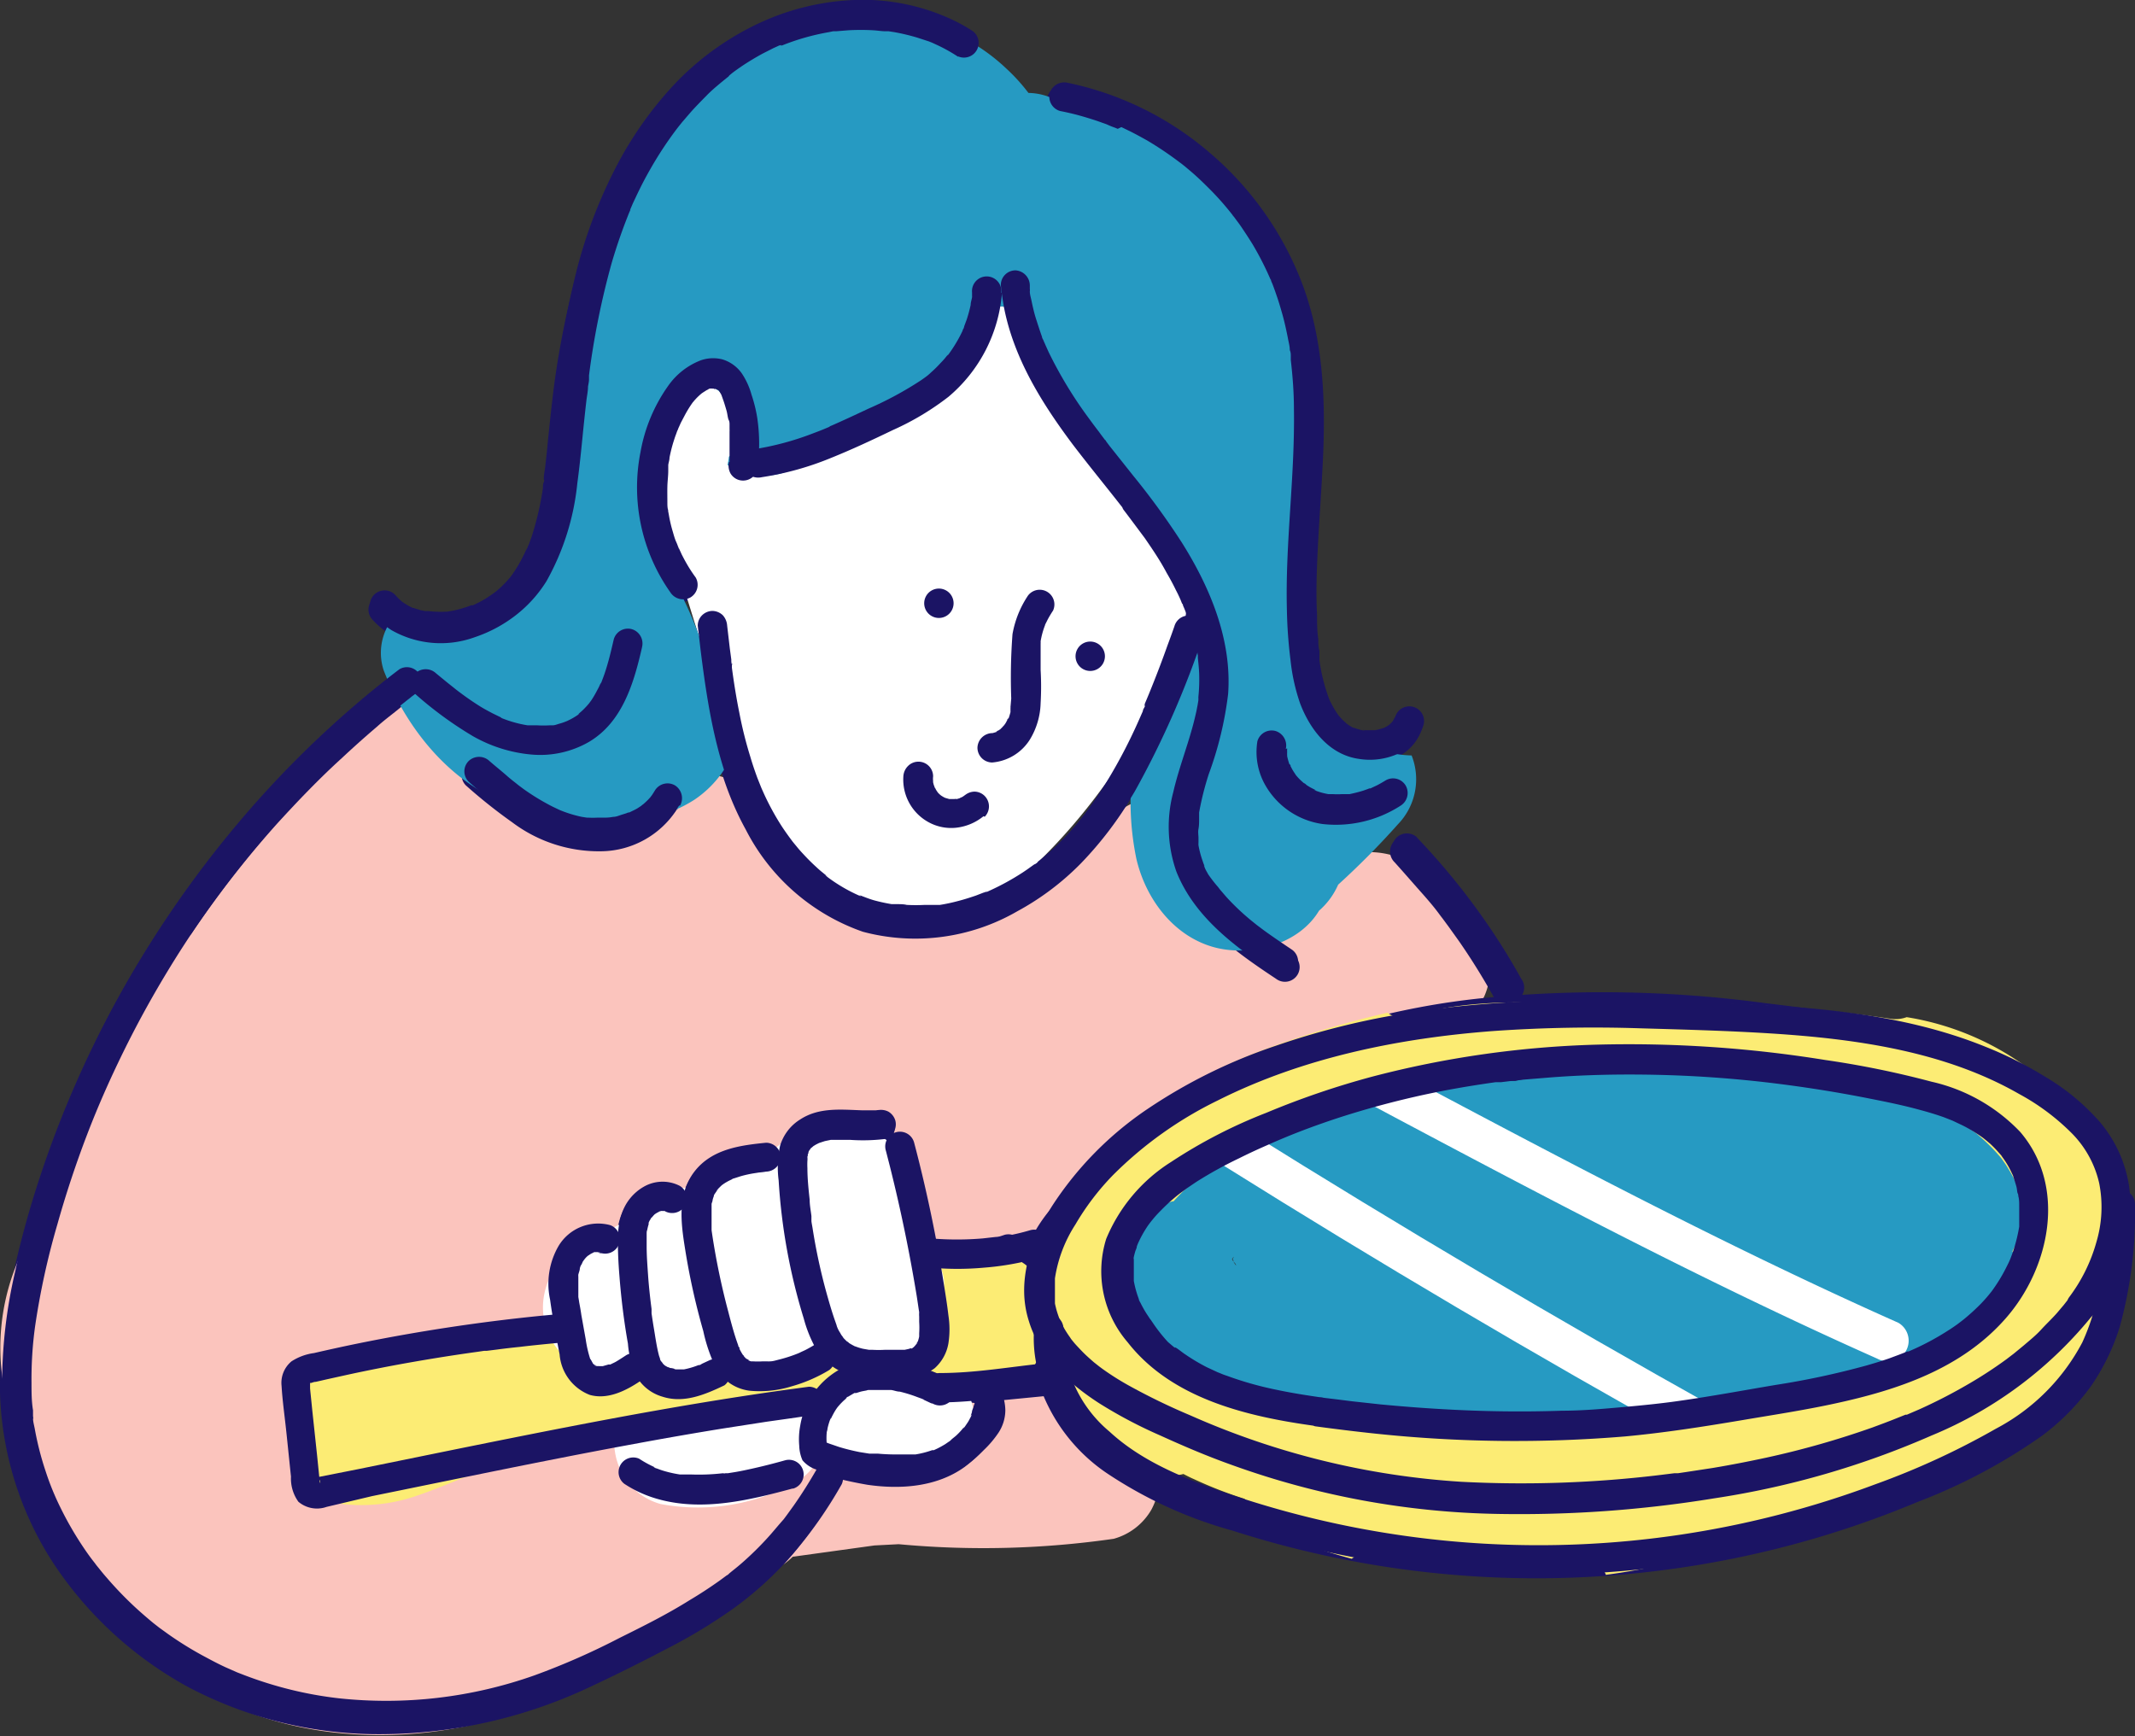<svg xmlns="http://www.w3.org/2000/svg" width="170" height="138.25" viewBox="0 0 170 138.25"><rect x="0" y="0" width="170" height="138.25" fill="#333333" stroke="none"/><defs><style>.cls-1{fill:#fbc4bd;}.cls-2{fill:#1b1464;}.cls-3{fill:#fcec74;}.cls-4{fill:#fff;}.cls-5{fill:#269ac2;}</style></defs><g id="レイヤー_2" data-name="レイヤー 2"><g id="コンテンツ"><path class="cls-1" d="M8.44,81.64c4.51-9.25,11.81-16.79,19-24a5.13,5.13,0,0,1,6.12-.79Q41,61.6,48.05,67.06l.63-.36c.29-.18.57-.36.84-.55l.13-.09.53-.46a4,4,0,0,1,.5-.58l.49-.4.11-.12a3.41,3.41,0,0,0,.32-.37l.21-.25-.12.13a5.1,5.1,0,0,1,5-2.32,5.21,5.21,0,0,1,4,2.85,2.78,2.78,0,0,1,.48.73,30.9,30.9,0,0,0,1.67,3.36c.32.22.63.43,1,.63,1.14.75,2.32,1.45,3.52,2.09.6.31,1.2.61,1.82.89l.24.11.69.26a24.23,24.23,0,0,0,3.84,1l.3,0,.64.06h.18c1.13-.55,2.32-1,3.44-1.56q2-1,3.9-2.22c.63-.4,1.25-.82,1.86-1.24l.79-.57.26-.19a11.93,11.93,0,0,1,1.6-1.31c.61-.52,1.2-1.06,1.78-1.61a5.08,5.08,0,0,1,6.63-.4,5.27,5.27,0,0,1,1.87,3,5,5,0,0,1,1.47,1.28,4.79,4.79,0,0,1,.53.85,5.67,5.67,0,0,1,2.63-.05l1.35.29a5,5,0,0,1,2.56-1.25,7.26,7.26,0,0,1,3.52-.83c2.76.11,4.69,1.75,6.21,3.89h0a4.36,4.36,0,0,1,2.06,2.38,5.08,5.08,0,0,1,.7,5.11,5,5,0,0,1-5.22,3c-.25.11-.52.21-.79.3a33.39,33.39,0,0,1-5,1c-3.33,1.59-6.7,3.09-9.95,4.84a50.56,50.56,0,0,0-5.12,3.15c-.34.23-1.47,1.24-.32.2-.28.26-.6.48-.9.73-.71.59-1.39,1.21-2,1.87s-1.14,1.19-1.67,1.83l-.29.37c-.27.38-.54.77-.79,1.17A20.92,20.92,0,0,0,84.86,100l-.15.33c-.15.42-.3.83-.43,1.25a17.9,17.9,0,0,0-.47,2c0,.14,0,.28,0,.42,0,.43,0,.85,0,1.28,0,.26,0,.52,0,.78a2.93,2.93,0,0,1,.05.29,18.11,18.11,0,0,0,.58,2.07c.07.17.15.38.19.46a12,12,0,0,0,.61,1.11c.21.36.49.68.7,1-.8-1.33-.2-.27.17.12s.54.53.82.79l.34.23c.29.18.59.34.88.5l.52.18a5.15,5.15,0,0,1,3.7,4.86,6,6,0,0,1-.69,2.55,5,5,0,0,1-3,2.32,72.72,72.72,0,0,1-17.12.43l-1.93.1-1.81.25-4.7.65,0,0a5.14,5.14,0,0,1-3.57,1.48,5.35,5.35,0,0,1-.7-.08c-5.93,5.33-12.78,9.9-20.58,11.82-8,2-17.45,1.07-24.23-3.94A26.28,26.28,0,0,1,5.24,122,38.57,38.57,0,0,1,2.62,109.2,56.57,56.57,0,0,1,8.44,81.64Z"/><path class="cls-1" d="M51.6,64.13l0,0-.29.33c-.09.08,0,0,.41-.49l-.06.09Z"/><path class="cls-2" d="M81.84,23l0,.35c0,.23,0,0,0,0s0,.12,0,.17c0,.26.09.52.14.78q.15.72.36,1.44c.14.47.29.94.47,1.4,0,.11.09.21.13.32l.06.16c.09.22,0,0,0,0s.11.26.14.32l.18.4a33.5,33.5,0,0,0,3.12,5.17c.3.42.61.83.91,1.24l.44.57.11.14c-.15-.19,0-.06,0,0l.27.36,1.9,2.39A59.43,59.43,0,0,1,94,43.43c2.25,3.57,4,7.75,3.69,12.06a28.91,28.91,0,0,1-1.54,6.39,22.69,22.69,0,0,0-.77,3.05l0,.18s0,.24,0,.07,0,0,0,.07,0,.12,0,.18c0,.27,0,.54,0,.81s0,.49,0,.73a2.19,2.19,0,0,0,0,.36c0,.08,0,.29,0,0a1.81,1.81,0,0,0,0,.23,8.19,8.19,0,0,0,.35,1.29,2.49,2.49,0,0,0,.11.29c.1.28-.09-.19,0,.08s.2.42.31.63a11,11,0,0,0,.69,1.08l.12.16s.13.17,0,0,0,0,0,0l.1.12q.22.27.45.51a18.89,18.89,0,0,0,2,1.89l.26.2.16.13,0,0,.56.42c.38.28.76.55,1.15.81l1.14.77a1.17,1.17,0,1,1-1.18,2c-3.22-2.13-6.59-4.53-8.07-8.24a10.76,10.76,0,0,1-.25-6.33c.48-2.1,1.32-4.11,1.79-6.21l.15-.74.06-.36c0-.22,0,0,0,0a2.51,2.51,0,0,0,0-.27c0-.51.07-1,.07-1.54s0-1-.11-1.57c0-.17,0,.21,0,0l0-.18-.06-.39c0-.25-.1-.5-.16-.75-.12-.52-.26-1-.42-1.53l-.24-.68a5.16,5.16,0,0,0-.31-.77s.1.23,0,0a1.11,1.11,0,0,0-.07-.16l-.15-.34-.36-.75c-.24-.48-.49-.94-.75-1.4C92.18,45,91.59,44,91,43.15l-1-1.34-.45-.6-.23-.3-.11-.15c.17.22,0,0,0-.06-1.31-1.68-2.66-3.32-3.94-5-2.45-3.26-4.72-6.88-5.5-11-.11-.57-.18-1.14-.24-1.71a1.18,1.18,0,0,1,1.17-1.17A1.21,1.21,0,0,1,81.84,23Z"/><path class="cls-2" d="M79.62,23.64a12.09,12.09,0,0,1-4.27,8.25,21.43,21.43,0,0,1-4.41,2.65c-1.61.77-3.23,1.53-4.89,2.2a23.92,23.92,0,0,1-5.55,1.58,1.18,1.18,0,0,1-1.44-.82,1.18,1.18,0,0,1,.82-1.43,22.77,22.77,0,0,0,4.79-1.29c.38-.14.76-.29,1.13-.45l.17-.06-.07,0,.29-.13.57-.25,2.29-1.07a27.47,27.47,0,0,0,4.17-2.25l.24-.17.11-.08c.14-.11,0,0,0,0s.4-.33.45-.37c.27-.24.53-.49.77-.75s.23-.25.33-.38l.18-.21.07-.09c.1-.12-.13.18,0,.05a10.66,10.66,0,0,0,.6-.89,9.78,9.78,0,0,0,.57-1.06l.13-.28h0c-.08.18,0-.06,0-.07.07-.18.13-.37.19-.55a9.35,9.35,0,0,0,.32-1.15c0-.2.08-.41.11-.61,0,0,0-.08,0-.11s0,.24,0,.08,0-.23,0-.35a1.17,1.17,0,1,1,2.33,0Z"/><path class="cls-2" d="M76.13,4.81a12.82,12.82,0,0,0-1.66-.93l-.41-.19c-.19-.08.24.1,0,0l-.24-.1c-.29-.11-.59-.21-.89-.3a14.52,14.52,0,0,0-1.84-.45l-.45-.07-.11,0,.12,0-.26,0c-.32,0-.63-.06-.95-.08a17.92,17.92,0,0,0-1.94,0l-1,.08-.23,0h0l-.5.08a18.86,18.86,0,0,0-3.73,1.06S61.78,4,62,4s-.07,0-.11,0l-.46.21-.85.43c-.57.31-1.12.64-1.66,1-.26.18-.52.36-.77.55l-.18.13s-.24.18-.1.07,0,.05-.09.07l-.2.17c-.49.4-1,.82-1.42,1.25s-.91.92-1.33,1.4l-.62.72-.29.36-.14.18h0c.11-.14,0,0,0,0a29.3,29.3,0,0,0-2.12,3.22c-.32.56-.62,1.12-.9,1.7-.14.28-.28.57-.41.86l-.2.45L50,17l-.05.11,0-.07a43.61,43.61,0,0,0-1.46,4.16,62.39,62.39,0,0,0-1.82,9c0,.13,0-.08,0-.09s0,.09,0,.14a2.51,2.51,0,0,1,0,.27c0,.19,0,.39-.07.59,0,.37-.09.75-.13,1.13-.09.76-.17,1.53-.25,2.3-.14,1.42-.28,2.84-.47,4.25a20.12,20.12,0,0,1-2.45,7.79,10.19,10.19,0,0,1-2.38,2.73A10.8,10.8,0,0,1,37.65,51,7.92,7.92,0,0,1,31,50.48a6.65,6.65,0,0,1-1.32-1.11,1.17,1.17,0,0,1,1.66-1.65,4.59,4.59,0,0,0,.55.53s.2.17,0,0l0,0,.33.21a3.07,3.07,0,0,0,.31.17l.15.08s.28.12.08,0l0,0,.17.06.39.12.35.08.18,0h.08l-.13,0c.25,0,.5.05.75.05a5,5,0,0,0,.77,0l.18,0c.21,0-.27.05-.06,0l.4-.07a9,9,0,0,0,1.51-.44l.07,0,.07,0,.37-.18a7.53,7.53,0,0,0,.73-.41c.23-.14.44-.3.66-.45s-.12.09-.11.09l.08-.06.15-.13a3.74,3.74,0,0,0,.31-.27c.19-.18.38-.37.55-.56l.25-.29.06-.07s-.17.22-.09.1l.17-.22a12.47,12.47,0,0,0,1-1.68c.07-.14.14-.28.2-.42s.07-.17.11-.25l0,.1.06-.15c.12-.3.23-.61.34-.92a23.37,23.37,0,0,0,.9-3.87c0-.16,0-.32.07-.48s0-.16,0-.24,0-.08,0-.12,0,.23,0,.07c0-.33.09-.66.12-1,.08-.67.15-1.35.21-2,.15-1.49.31-3,.5-4.48A69.69,69.69,0,0,1,46,21.46a39,39,0,0,1,3.12-8A29.44,29.44,0,0,1,53.71,7,22.18,22.18,0,0,1,60,2.31a19.8,19.8,0,0,1,7.88-2,16.85,16.85,0,0,1,7.85,1.58,14.29,14.29,0,0,1,1.62.91,1.17,1.17,0,0,1-1.18,2Z"/><path class="cls-2" d="M51,51.8c-.65,2.86-1.56,6-4.25,7.59a7.85,7.85,0,0,1-4.53,1,11.34,11.34,0,0,1-4.7-1.47,30,30,0,0,1-4.58-3.35,1.16,1.16,0,0,1,0-1.65,1.2,1.2,0,0,1,1.65,0l.89.74.44.34a1.56,1.56,0,0,0,.2.16l.1.08h0a22.07,22.07,0,0,0,1.86,1.3c.32.2.65.39,1,.56l.46.22.27.13-.08,0a.56.56,0,0,1,.16.07,10,10,0,0,0,2,.54c.23,0-.23,0,0,0l.22,0,.54,0a8.7,8.7,0,0,0,1,0c.28,0-.18,0,0,0l.22,0a3.81,3.81,0,0,0,.51-.12l.46-.14.21-.08-.11,0s.15-.06.17-.08A5.1,5.1,0,0,0,46,57.1L46,57c-.23.14-.13.1-.07,0l.17-.14a4,4,0,0,0,.36-.35c.11-.11.21-.23.31-.35l.06-.08s-.14.2-.07.09.11-.15.17-.23a8.13,8.13,0,0,0,.47-.81c.09-.16.16-.32.24-.49l.06-.13s-.09.22,0,.08l.09-.24c.13-.35.25-.7.36-1.06.22-.72.39-1.46.56-2.19a1.17,1.17,0,0,1,1.43-.82A1.2,1.2,0,0,1,51,51.8Z"/><path class="cls-2" d="M53.9,64.45a7.26,7.26,0,0,1-6,3.34,11.48,11.48,0,0,1-7.12-2.31,41.71,41.71,0,0,1-3.69-2.94,1.18,1.18,0,0,1,0-1.65,1.21,1.21,0,0,1,1.66,0c.48.42,1,.84,1.46,1.24.22.19.45.37.68.55l.16.13c-.25-.18,0,0,0,0l.4.3a18.18,18.18,0,0,0,1.56,1c.25.14.5.28.76.41l.44.21.15.07,0,0,.15.06a10,10,0,0,0,1.59.48l.4.07c.08,0,.19,0-.11,0l.2,0a7,7,0,0,0,.8,0l.67,0c.1,0,.56-.08.15,0l.4-.07c.23-.05.47-.11.7-.18l.31-.1.19-.07.12,0-.16.06c.24-.13.5-.23.75-.38l.32-.21.15-.11c-.28.18-.1.08,0,0a4.62,4.62,0,0,0,.59-.58c.05-.05.08-.11.13-.15l-.11.13.08-.1c.09-.13.17-.26.25-.39a1.17,1.17,0,0,1,1.59-.42,1.19,1.19,0,0,1,.42,1.6Z"/><path class="cls-2" d="M84.84,6.88A25.18,25.18,0,0,1,96.1,12.4a25.67,25.67,0,0,1,7.32,10.2c1.85,4.7,2,9.86,1.72,14.83-.12,2.63-.34,5.26-.43,7.89,0,1.31-.07,2.62,0,3.93,0,.64,0,1.29.1,1.93,0,.31,0,.63.08.94l.06.47,0,.28c0,.27,0-.24,0,0a14.37,14.37,0,0,0,.78,3.1c.09.25-.11-.25,0,0l.06.14.17.34a6.46,6.46,0,0,0,.44.71l0,.06h0l0-.06.09.12c.08.1.17.19.25.28l.27.27.15.12c.23.19-.15-.1,0,0a4.33,4.33,0,0,0,.51.31l.11,0c.21.1-.27-.1-.06,0l.32.1.29.08c.06,0,.41.06.18,0s.08,0,.14,0h.67l.18,0s-.32,0-.14,0a3.23,3.23,0,0,0,.63-.16l.11,0c.21-.07-.27.13-.07,0l.25-.13.24-.15c.15-.1-.1.08-.1.08l.17-.15.19-.2c.06-.06.07-.15-.08.11l.08-.12c0-.08.1-.16.14-.24s.06-.22,0,.09l.06-.17a1.2,1.2,0,0,1,1.44-.81,1.18,1.18,0,0,1,.81,1.44,3.82,3.82,0,0,1-2,2.27,5.48,5.48,0,0,1-3.17.42c-2.34-.34-3.88-2.32-4.66-4.42a15.38,15.38,0,0,1-.76-3.42,37.28,37.28,0,0,1-.29-4c-.07-2.66.09-5.32.26-8s.34-5.29.3-7.95c0-1.31-.1-2.62-.25-3.92,0-.09,0-.18,0-.27s0,0,0,0c0-.17-.05-.34-.08-.51-.05-.32-.1-.65-.16-1-.13-.64-.27-1.29-.45-1.92s-.29-1-.46-1.48c-.08-.24-.17-.48-.26-.72l-.14-.35c0-.05,0-.11-.07-.17-.09-.22.1.22,0,0a24.51,24.51,0,0,0-1.4-2.75c-.27-.44-.55-.87-.84-1.3q-.21-.32-.45-.63a3.15,3.15,0,0,0-.22-.29L98,17.7c.14.26.06.08,0,0a25,25,0,0,0-2.06-2.3c-.37-.37-.75-.72-1.13-1.06l-.6-.5-.28-.23-.15-.11c-.19-.16.19.14,0,0a27.39,27.39,0,0,0-2.57-1.72c-.45-.26-.9-.51-1.36-.74-.23-.12-.46-.23-.7-.33l-.33-.16-.17-.07-.14-.06.15.06c-.24-.06-.49-.2-.72-.28s-.48-.18-.73-.27c-.48-.16-1-.31-1.48-.45s-1-.25-1.5-.35A1.17,1.17,0,0,1,83.4,7.7a1.2,1.2,0,0,1,1.44-.82Z"/><path class="cls-2" d="M102.33,59.88c0,.2,0-.08,0-.1s0,.09,0,.14a2.44,2.44,0,0,0,0,.27,2.09,2.09,0,0,0,0,.25s0,.09,0,.13,0-.28,0-.07.08.36.13.53l.09.23c0,.14-.11-.22,0-.09a.77.77,0,0,0,.07.16,4.67,4.67,0,0,0,.27.49l.14.2s.13.17,0,0,0,0,0,0a3.33,3.33,0,0,0,.36.39l.21.19.11.1.06,0-.1-.07c.07,0,.18.12.23.16l.22.13c.17.11.36.18.53.28,0,0-.27-.1-.08,0l.13,0,.24.08a5.17,5.17,0,0,0,.68.16l.16,0s-.28,0-.07,0l.28,0h.69l.28,0,.16,0s.22,0,0,0l.17,0,.4-.09a6.44,6.44,0,0,0,.72-.2l.31-.11.15-.06s.27-.11.09,0,0,0,0,0l.19-.08.33-.17a7.51,7.51,0,0,0,.68-.39,1.17,1.17,0,0,1,1.18,2,9.39,9.39,0,0,1-6.2,1.46,6.31,6.31,0,0,1-4.64-3.21,5.37,5.37,0,0,1-.55-3.38,1.15,1.15,0,0,1,.54-.7,1.18,1.18,0,0,1,.9-.12,1.21,1.21,0,0,1,.82,1.44Z"/><path class="cls-2" d="M57.93,37.09c0,.31,0-.05,0-.13l0-.4q0-.37,0-.75c0-.26,0-.51,0-.76l0-.4c0-.06,0-.12,0-.18s0-.29,0-.11,0,0,0-.06l0-.18c0-.13,0-.26-.07-.39s-.11-.49-.17-.74-.14-.48-.22-.72l-.12-.34s0-.09,0-.14c-.09-.24.12.24,0,0,0-.06-.31-.5-.3-.52s.17.19,0,.07l-.11-.11c-.12-.13,0,0,.07.05a1.08,1.08,0,0,1-.18-.11c-.09-.05-.13,0,.1,0l-.12,0-.13,0c.16.09.25,0,.12,0a1.13,1.13,0,0,1-.26,0c.19,0,.25,0,.09,0l-.16,0-.13,0c-.18.05.06,0,.08,0l-.28.14-.25.16-.12.08c-.12.08.19-.16,0,0a4.89,4.89,0,0,0-.47.44l-.2.22,0,0c-.08.1-.06.07,0-.07,0,0-.08.12-.1.15a11.68,11.68,0,0,0-.66,1.06c-.1.18-.19.37-.28.55l-.12.27-.06.13-.05.1c0,.08,0,.05.05-.11a1.28,1.28,0,0,1-.11.27c0,.1-.07.19-.1.28a6.45,6.45,0,0,0-.21.62c-.12.4-.22.8-.3,1.21,0,.19-.08.39-.11.58a.59.59,0,0,1,0,.14c0,.26,0-.22,0,0s0,.22,0,.33c0,.41-.06.82-.07,1.24s0,.86,0,1.28c0,.21,0,.42.06.63,0,0,0-.3,0-.1s0,.1,0,.15l.06.32a10.81,10.81,0,0,0,.33,1.39c.06.23.13.45.21.67a4.23,4.23,0,0,1,.25.64c0-.19-.08-.17,0-.07s.05.13.09.2l.15.33c.1.2.2.39.31.58a11.2,11.2,0,0,0,.79,1.23,1.17,1.17,0,0,1-.42,1.6,1.2,1.2,0,0,1-1.6-.42,14.47,14.47,0,0,1-2.33-11.07A13,13,0,0,1,53,31.06,5.61,5.61,0,0,1,55.66,29a3,3,0,0,1,1.69-.08A2.92,2.92,0,0,1,58.93,30a5.87,5.87,0,0,1,.77,1.69,10.28,10.28,0,0,1,.44,1.82,13.82,13.82,0,0,1,0,4.16,1.15,1.15,0,0,1-.54.7,1.18,1.18,0,0,1-.9.12,1.16,1.16,0,0,1-.69-.54,1.33,1.33,0,0,1-.12-.9Z"/><path class="cls-2" d="M95.72,50.7a72.45,72.45,0,0,1-5.51,12.6,28.91,28.91,0,0,1-4.14,5.45A21.35,21.35,0,0,1,81,72.57,16.22,16.22,0,0,1,68.71,74.2a16.61,16.61,0,0,1-9.33-8.14c-2.39-4.33-3.17-9.28-3.77-14.12l-.21-1.8a1.17,1.17,0,0,1,.34-.82,1.18,1.18,0,0,1,.83-.35,1.2,1.2,0,0,1,.82.35,1.32,1.32,0,0,1,.35.82l.21,1.8c0,.3.08.6.11.9l.06.4c0,.19,0-.29,0,0l0,.27c.17,1.2.36,2.39.6,3.57a34.18,34.18,0,0,0,.86,3.49c.18.58.37,1.15.58,1.71l.3.75c.1.25-.11-.25,0,0l.06.14.18.4a20.65,20.65,0,0,0,1.41,2.57c.27.41.56.81.85,1.21.1.13-.18-.23,0,0l.09.11.24.29c.16.2.33.39.51.58a13.75,13.75,0,0,0,1,1c.18.17.36.33.55.48a3.11,3.11,0,0,0,.28.23c.08.07.11,0-.06-.05a1.15,1.15,0,0,1,.17.14,13.37,13.37,0,0,0,2.51,1.46l.06,0c-.18-.09,0,0,.06,0l.35.14.7.23a11.26,11.26,0,0,0,1.42.33c.12,0,.24,0,.36,0h-.1l.18,0c.25,0,.51,0,.76.06a14,14,0,0,0,1.45,0l.68-.06.33,0c-.33,0-.14,0-.06,0l.25,0c.48-.08,1-.18,1.44-.31s.94-.27,1.41-.43l.62-.24c.07,0,.47-.21.14,0l.37-.17a19.91,19.91,0,0,0,2.6-1.43c.21-.14.42-.28.62-.43l.31-.22s.29-.16.3-.22l-.12.09.12-.09.12-.1.29-.24L83.5,68a22.24,22.24,0,0,0,2.13-2.21c.18-.21.35-.43.52-.64a1.13,1.13,0,0,0,.1-.13c.17-.21-.11.15,0,0l.27-.36c.32-.44.63-.88.93-1.34a41.83,41.83,0,0,0,3.11-5.79l.3-.68c0-.12.11-.25.16-.38s.12-.27,0-.09,0-.09,0-.13c.22-.51.42-1,.63-1.53.4-1,.78-2,1.16-3.07.19-.51.37-1,.56-1.55a1.17,1.17,0,0,1,2.26.62Z"/><path class="cls-2" d="M83.69,48.92a7.92,7.92,0,0,0-.42.69l-.15.31a.69.69,0,0,0-.07.15l0-.1a.56.56,0,0,0,0,.12,6.12,6.12,0,0,0-.35,1.27,1.13,1.13,0,0,1,0,.18s0-.3,0-.1l0,.29q0,.32,0,.63c0,.43,0,.86,0,1.28a23.25,23.25,0,0,1,0,2.64,6,6,0,0,1-.85,2.92,3.94,3.94,0,0,1-3,1.81,1.18,1.18,0,0,1-1.17-1.17,1.21,1.21,0,0,1,1.17-1.17h.14c-.22,0-.23,0-.11,0l.25-.07a.65.65,0,0,1,.13,0c-.25,0-.18.07-.07,0l.26-.16c.16-.09-.06,0-.08.06l.11-.08c.07-.06.13-.13.19-.19s.12-.17.19-.21c-.14.08-.13.18-.06.07a1.63,1.63,0,0,0,.11-.17c0-.08.1-.16.14-.24a.83.83,0,0,1,.07-.13c.09-.17,0,.07,0,.09.06-.2.14-.39.19-.6s0-.2,0-.3a.76.76,0,0,0,0-.16c0,.19,0,.19,0,.07l.06-.7a46.05,46.05,0,0,1,.1-5.12,7.93,7.93,0,0,1,1.24-3.07,1.17,1.17,0,0,1,2,1.18Z"/><path class="cls-2" d="M74.6,49.5a1.17,1.17,0,0,0,0-2.34,1.17,1.17,0,0,0,0,2.34Z"/><path class="cls-2" d="M86.65,53.72a1.17,1.17,0,0,0,0-2.33,1.17,1.17,0,0,0,0,2.33Z"/><path class="cls-2" d="M78.15,65.25a4.14,4.14,0,0,1-2.23.92,3.74,3.74,0,0,1-2.15-.45,3.87,3.87,0,0,1-2-3.64,1.26,1.26,0,0,1,.34-.83,1.17,1.17,0,0,1,2,.83,2.3,2.3,0,0,0,0,.37c0,.06,0,.11,0,.16s-.06-.32,0-.06l.09.33c0,.11.15.22,0,0,0,0,0,.1.07.14a2.14,2.14,0,0,0,.17.3l.06.08-.09-.11a.86.86,0,0,1,.13.14,2.39,2.39,0,0,0,.23.22c.16.15-.21-.15,0,0l.16.1.14.08c.24.11-.15,0,0,0a2.19,2.19,0,0,0,.34.1c.11,0,.26,0-.06,0l.16,0h.36c.1,0,.28-.07-.06,0l.19,0a1.58,1.58,0,0,0,.31-.09c.22-.06-.23.12,0,0l.17-.09c.1-.05.43-.31.14-.07a1.27,1.27,0,0,1,.83-.35,1.16,1.16,0,0,1,.82.35,1.18,1.18,0,0,1,0,1.65Z"/><path class="cls-2" d="M32.83,55.6l-.22.17-.35.27-.79.64c-.48.38-1,.78-1.43,1.17-.95.81-1.88,1.64-2.8,2.5C25.42,62,23.69,63.81,22,65.66a80.91,80.91,0,0,0-8.79,11.86C12,79.64,10.75,81.82,9.66,84S7.6,88.45,6.72,90.76s-1.67,4.67-2.33,7.06a59.69,59.69,0,0,0-1.77,8.12,30.68,30.68,0,0,0-.28,4.49c0,.73.05,1.45.12,2.17,0,.14,0,.28,0,.41s.06.4,0,.21c0,.29.09.58.14.87a24.13,24.13,0,0,0,.85,3.32,20.91,20.91,0,0,0,1.2,3,25.89,25.89,0,0,0,1.72,3c.31.48.64.94,1,1.39l.14.19,0,0,.22.27.6.73a28.71,28.71,0,0,0,2.37,2.44c.44.4.88.79,1.34,1.16l.32.25.14.11c-.13-.1,0,0,0,0l.71.52a29,29,0,0,0,3,1.84c.49.27,1,.53,1.52.77.24.11.49.23.75.33s-.14,0,0,0l.18.08.57.22a30.72,30.72,0,0,0,3.75,1.17,30.13,30.13,0,0,0,3.76.67,35.34,35.34,0,0,0,15.6-1.83,57.06,57.06,0,0,0,6.81-3c1.88-.92,3.76-1.87,5.56-3,.81-.48,1.59-1,2.36-1.54l.57-.42s.31-.24.11-.08l.29-.23c.36-.29.72-.59,1.06-.9a26.7,26.7,0,0,0,2-2.07c.33-.38.65-.76,1-1.16l.07-.09c-.07.1,0,0,0,0l.23-.31.52-.72c.65-.93,1.26-1.9,1.83-2.89a1.17,1.17,0,1,1,2,1.18,34.74,34.74,0,0,1-4,5.69,27.16,27.16,0,0,1-4.48,4,42.81,42.81,0,0,1-5.16,3.11c-2.1,1.1-4.22,2.16-6.37,3.16a39.26,39.26,0,0,1-16.19,3.65,32.47,32.47,0,0,1-15.61-3.78,30.21,30.21,0,0,1-10.58-9.67A26.24,26.24,0,0,1,0,110.9a39.25,39.25,0,0,1,1.05-9.41,76.48,76.48,0,0,1,2.07-7.58A83.55,83.55,0,0,1,9.28,79.7,85.52,85.52,0,0,1,17.9,66.91,81.94,81.94,0,0,1,28.59,56c1-.85,2-1.66,3.06-2.46a1.18,1.18,0,0,1,1.6.42,1.21,1.21,0,0,1-.42,1.6Z"/><path class="cls-2" d="M70.32,91a14.57,14.57,0,0,1-2.8.07,10.93,10.93,0,0,0-1.28,0l-.24,0c-.22,0,.24,0,0,0l-.48.1a4.11,4.11,0,0,0-.46.15c-.2.07.21-.11,0,0l-.24.12-.2.12-.09.06s.2-.16.11-.08l-.17.15c-.06,0-.12.17-.18.2s.14-.21.08-.11l-.06.08-.12.21s0,.08,0,.1.09-.24,0,0,0,.18-.07.28l0,.16c0,.13,0-.1,0-.11a1.42,1.42,0,0,1,0,.29,5.61,5.61,0,0,0,0,.58c0,.85.09,1.69.17,2.52l.15,1.3c0,.05,0,.09,0,.14s0-.07,0-.08,0,.21,0,.32.07.43.1.65a45.86,45.86,0,0,0,1.09,5c.22.79.45,1.59.72,2.37,0,.09.07.18.1.26l0,.12c0,.12,0-.1,0-.1a2.48,2.48,0,0,0,.27.54l.12.21a1.19,1.19,0,0,1,.16.23s-.15-.17-.06-.08l.1.12a1.7,1.7,0,0,0,.19.19s.24.2.09.09.08,0,.11.07a3.5,3.5,0,0,0,.42.24l.1,0c.11.06-.13,0-.12,0l.23.08a3.8,3.8,0,0,0,.51.15l.46.08c.13,0-.14,0-.14,0h.11l.3,0a8.86,8.86,0,0,0,1,0c.33,0,.66,0,1,0l.57,0c.23,0-.2,0,0,0l.33-.07s.32-.12.17,0,.07,0,.11-.07l.09-.06c.16-.09-.07,0-.08.07s.13-.11.18-.17l.06-.07c.08-.06-.09.12-.09.12a1.88,1.88,0,0,1,.12-.18l.08-.16c.08-.12-.09.25,0,.11l0-.12a2.62,2.62,0,0,0,.11-.4s0-.32,0-.1,0-.08,0-.14a7.06,7.06,0,0,0,0-.92c0-.16,0-.31,0-.47s0-.07,0-.1,0,.16,0,.15,0-.24,0-.35c-.06-.44-.13-.88-.19-1.32Q72,98.3,70.71,93.22l-.33-1.29a1.17,1.17,0,1,1,2.25-.62c1,3.6,1.72,7.25,2.31,10.92.16,1,.31,1.9.42,2.85a7.31,7.31,0,0,1,0,2.19,3.44,3.44,0,0,1-1.1,2,4.61,4.61,0,0,1-2.84.88,9.23,9.23,0,0,1-4.65-.64,4.59,4.59,0,0,1-1.87-1.73,10.74,10.74,0,0,1-1-2.46,47.42,47.42,0,0,1-2-11,8.4,8.4,0,0,1,.11-2.74,3.7,3.7,0,0,1,1.61-2.11c1.52-1,3.3-.78,5-.73q.33,0,.66,0l.32,0c.08,0,.45,0,.16,0a1.18,1.18,0,0,1,1.44.81A1.18,1.18,0,0,1,70.32,91Z"/><path class="cls-2" d="M60.86,93.6l-.56.06c.36,0,.05,0,0,0l-.32,0c-.39.07-.77.15-1.15.25l-.53.17c-.1,0-.33.18,0,0l-.28.13a4.39,4.39,0,0,0-.47.27s-.29.21-.12.08,0,0,0,0l-.12.11A1.7,1.7,0,0,0,57,95l-.09.1c-.07.07,0,.12,0-.08-.09.19-.23.35-.33.54s.07-.2,0,.07c0,.1-.07.2-.1.3s-.05.19-.07.29l0,.16c0,.26,0,0,0,0s0,1.19,0,1.3l.06.64a.88.88,0,0,1,0,.16c0,.13,0-.12,0-.11l.06.4a54.39,54.39,0,0,0,1.25,6c.24.92.48,1.86.81,2.75l.1.27s-.11-.26,0-.09a1,1,0,0,0,0,.1,5.29,5.29,0,0,0,.29.52.52.52,0,0,1,.08.11c0-.13-.15-.18-.06-.08l.18.2.1.09-.07-.06a1.05,1.05,0,0,1,.29.17s-.25-.08,0,0l.16,0,.16,0c.27.06-.25,0,0,0a6.4,6.4,0,0,0,.76,0l.43,0c.08,0,.18,0-.06,0a.78.78,0,0,0,.21,0c.25,0,.51-.09.75-.15A9.86,9.86,0,0,0,63.4,108c.22-.08,0,0,0,0a1.82,1.82,0,0,1,.19-.08l.35-.17c.26-.13.5-.27.75-.42a1.17,1.17,0,0,1,1.18,2,12,12,0,0,1-3,1.3,8.54,8.54,0,0,1-3.33.35,3.56,3.56,0,0,1-2.65-1.85,13.39,13.39,0,0,1-1-2.88,57.46,57.46,0,0,1-1.43-6.47c-.34-2.11-.66-4.43.74-6.24s3.69-2.13,5.76-2.36A1.16,1.16,0,0,1,62,92.43a1.2,1.2,0,0,1-1.16,1.17Z"/><path class="cls-2" d="M52.76,96.72c-.21-.11.27.07,0,0a.59.59,0,0,1-.19,0l.18,0h-.12a1.34,1.34,0,0,1-.2,0l.18,0-.12,0-.19.05-.07,0,.1,0c0,.05-.16.08-.21.11L52,97c-.2.13.2-.19,0,0s-.19.25-.28.29l.1-.13a.83.83,0,0,0-.08.12,1.74,1.74,0,0,0-.11.18,1.2,1.2,0,0,0-.11.23c.06-.16.07-.17,0-.06a.56.56,0,0,0,0,.12,3.17,3.17,0,0,0-.12.44,1,1,0,0,0,0,.24l0-.14s0,.11,0,.16c0,.36,0,.73,0,1.09,0,.74.06,1.49.11,2.23s.13,1.51.22,2.26c0,.16,0,.32,0,.47a2.89,2.89,0,0,1,0,.29c0-.31,0,0,0,.06.06.41.12.81.19,1.22a20.22,20.22,0,0,0,.41,2.17,2.25,2.25,0,0,0,.08.24c0,.07,0,.21,0,0,0,.15.2.27.24.41l-.1-.13.09.11.15.14c.18.16-.23-.14,0,0L53,109c.1,0,.27.07,0,0l.19.07c.16,0,.33.06.48.11-.28-.09-.14,0,0,0h.49c.13,0,.11,0,0,0l.17,0a5.8,5.8,0,0,0,1.1-.32l.05,0,.33-.15.56-.26a1.2,1.2,0,0,1,1.6.42,1.18,1.18,0,0,1-.42,1.6c-1.53.73-3.23,1.46-4.94.9a3.52,3.52,0,0,1-2-1.51,7.37,7.37,0,0,1-.73-2.53,52.57,52.57,0,0,1-.67-5.3c-.07-.85-.12-1.7-.14-2.55a7.27,7.27,0,0,1,.3-2.45,3.92,3.92,0,0,1,1.76-2.2,3,3,0,0,1,2.87-.08,1.17,1.17,0,0,1,.42,1.6,1.2,1.2,0,0,1-1.6.42Z"/><path class="cls-2" d="M47.77,100.09c-.11,0-.22,0-.33-.09.28.1.19,0,.05,0h-.13s-.25,0,0,0,0,0,0,0l-.16,0-.1,0c-.11,0-.08,0,.09,0-.08.06-.2.1-.3.16s-.31.22-.16.1,0,0,0,0l-.13.12c-.09.09-.17.19-.25.28.23-.25,0,0-.06.11a2.25,2.25,0,0,1-.16.31c.14-.15.08-.19,0,0a1.72,1.72,0,0,0-.07.21c0,.17-.08.33-.12.51s-.07.12,0-.06a.82.82,0,0,0,0,.22c0,.13,0,.26,0,.39a7.72,7.72,0,0,0,0,1s0,.31,0,.11,0,.1,0,.11,0,.29.07.44c.06.32.11.64.17,1,.12.65.24,1.3.35,2a10.7,10.7,0,0,0,.33,1.49,1,1,0,0,1,.08.2s-.13-.26,0-.08a2.28,2.28,0,0,0,.17.3s.15.21,0,0,0,0,0,0l.13.12c.06.06,0,0-.11-.08l.13.08s.11,0,.13.08c-.16-.07-.19-.08-.07,0l.1,0s.15,0,.18,0l-.13,0h.33c.23,0-.25.05,0,0a3.81,3.81,0,0,0,.45-.13l.15,0c.24-.09-.19.1,0,0l.44-.22c.28-.16.55-.34.82-.52a1.18,1.18,0,0,1,1.6.42,1.2,1.2,0,0,1-.42,1.6c-1.16.8-2.64,1.56-4.08,1.14a3.74,3.74,0,0,1-2.4-3.22c-.28-1.45-.57-2.91-.76-4.37a6,6,0,0,1,.67-4.26,3.67,3.67,0,0,1,4.11-1.67,1.17,1.17,0,0,1-.62,2.25Z"/><path class="cls-2" d="M112.65,67a56,56,0,0,1,6.76,8.64c.54.85,1.06,1.72,1.55,2.61a1.17,1.17,0,0,1-2,1.18c-.86-1.54-1.79-3.05-2.8-4.5l-.78-1.09-.39-.53-.18-.24c-.06-.07-.28-.38-.11-.14-.5-.7-1.09-1.37-1.65-2s-1.34-1.53-2-2.26A1.19,1.19,0,0,1,111,67a1.2,1.2,0,0,1,1.66,0Z"/><path class="cls-2" d="M74.27,112.16a21.14,21.14,0,0,0-3.11-1.07L70.8,111a.86.86,0,0,0-.17,0l-.11,0h-.07l-.18,0-.44,0a2.75,2.75,0,0,0-.76,0c.22-.08.13,0,.05,0l-.22,0a2.37,2.37,0,0,0-.36.09,1.52,1.52,0,0,0-.28.09l-.12,0s.27-.12.1,0a5.21,5.21,0,0,0-.52.28l-.25.16-.11.07c-.08.06-.12.16.06,0-.13.14-.3.25-.44.39a4.72,4.72,0,0,0-.37.41c-.07.09-.09.19,0,0a1,1,0,0,0-.08.11,2.11,2.11,0,0,0-.18.27,4.76,4.76,0,0,0-.28.49l-.11.24c-.07.14.11-.29,0-.07l-.06.15q-.1.31-.18.63l-.06.32c0,.16,0-.31,0-.08,0,.05,0,.11,0,.16a4.85,4.85,0,0,0,0,.66s0,.1,0,.16c0,.21,0-.23,0-.08s0,.23.07.35L65,114.9c1.28.38,2.56.76,3.87,1l.46.09.18,0c.06,0,.37,0,.06,0,.33,0,.68.07,1,.09a10.73,10.73,0,0,0,1.7,0l.23,0c.18,0-.08,0-.08,0a2.9,2.9,0,0,1,.38-.07,7.68,7.68,0,0,0,.83-.19l.77-.26c.16-.06-.27.12,0,0l.21-.1a4,4,0,0,0,.41-.21c.22-.12.43-.27.64-.41s0,0,0,0,.13-.1.17-.14l.35-.32a15.46,15.46,0,0,0,1.14-1.15.69.69,0,0,0,.11-.13c.18-.22-.12.19,0,0l.21-.31,0-.1.06-.11-.05.12c0-.11.06-.22.09-.33s0,.15,0,.14a.64.64,0,0,0,0-.24s0-.08,0-.12.07.32,0,0c0-.12-.08-.24-.11-.36s.13.27,0,0l-.15-.29a1.17,1.17,0,0,1,2-1.18,4,4,0,0,1,.57,2,3.3,3.3,0,0,1-.53,1.75,8.14,8.14,0,0,1-1.17,1.39,13.94,13.94,0,0,1-1.53,1.35c-2.22,1.61-5.12,1.81-7.74,1.43a33.25,33.25,0,0,1-4.7-1.16,1.16,1.16,0,0,1-.81-.82,6.44,6.44,0,0,1,1.52-5.65,6.27,6.27,0,0,1,2.43-1.7,7,7,0,0,1,3.58-.28,16.49,16.49,0,0,1,3.82,1.21,1.22,1.22,0,0,1,.7.54,1.16,1.16,0,0,1-1.32,1.71Z"/><path class="cls-2" d="M63,118.82c-3.4.92-7.08,1.82-10.58.89a9.69,9.69,0,0,1-2.85-1.26,1.17,1.17,0,0,1,1.18-2,7.22,7.22,0,0,0,1.12.62.61.61,0,0,0,.14.07c.13.06,0,0-.07,0s.19.08.26.1a6.45,6.45,0,0,0,.62.21,9.71,9.71,0,0,0,1.19.26l.12,0H54l.26,0,.66,0a15.41,15.41,0,0,0,2.45-.1,1,1,0,0,0,.31,0c-.08.06-.22,0-.07,0l.15,0,.63-.11c.41-.07.83-.15,1.24-.25.91-.2,1.8-.43,2.7-.68a1.17,1.17,0,0,1,.62,2.26Z"/><path class="cls-2" d="M164.59,103.61a13.71,13.71,0,0,0,2-3.82,10.32,10.32,0,0,0,.56-4.12,5.09,5.09,0,0,0-.1-.85,8.33,8.33,0,0,0-.26-1.07,7.55,7.55,0,0,0-.91-1.88,11.68,11.68,0,0,0-3-3c-5.26-3.8-11.79-5.09-18.1-6a112.87,112.87,0,0,0-21.72-1.39,63.74,63.74,0,0,0-19.33,3.74,45.83,45.83,0,0,0-15.26,9.27,32.87,32.87,0,0,0-3.13,3.33,9.41,9.41,0,0,0-1.94,3.83,4,4,0,0,0-.08.8,6.27,6.27,0,0,0,0,1.06c0-.22,0,.22.06.26s.07.29.11.44.09.29.14.44a1.8,1.8,0,0,0,.08.21c.07.19,0,0,0,.09A9.17,9.17,0,0,0,86,108a26.64,26.64,0,0,0,7.28,4.47A67.67,67.67,0,0,0,103,116a61.72,61.72,0,0,0,20.42,2.27,92.64,92.64,0,0,0,20.54-3.67q5-1.44,10-3.26a25.57,25.57,0,0,0,7.73-4.63,21.48,21.48,0,0,0,3-3.14,1.2,1.2,0,0,1,1.6-.42,1.18,1.18,0,0,1,.42,1.59,25.86,25.86,0,0,1-7.47,6.62,46.1,46.1,0,0,1-9.53,3.93,108.53,108.53,0,0,1-21.42,4.91,63.9,63.9,0,0,1-31.9-4,48.78,48.78,0,0,1-9.08-4.4,14,14,0,0,1-5.78-6.54,8,8,0,0,1-.24-4.49,11.7,11.7,0,0,1,2.33-4.44,37.08,37.08,0,0,1,7-6.65,47.31,47.31,0,0,1,8.11-4.88,60.6,60.6,0,0,1,19.27-5.31,97.19,97.19,0,0,1,22.61.4c6.89.83,14.08,1.78,20.34,5,2.88,1.48,5.87,3.53,7.44,6.44a11.7,11.7,0,0,1,.47,9.33,15.5,15.5,0,0,1-2.15,4.11,1.2,1.2,0,0,1-1.6.42A1.16,1.16,0,0,1,164.59,103.61Z"/><path class="cls-2" d="M105.23,111.6l1,.13,1.26.15,2.29.25c1.6.15,3.2.28,4.81.37,3.21.19,6.42.24,9.63.13,1.59,0,3.17-.14,4.76-.27s3.18-.31,4.54-.51c2.57-.36,5.13-.83,7.69-1.27a64.11,64.11,0,0,0,7.28-1.56c.59-.17,1.18-.35,1.76-.55l.83-.31.44-.17.19-.08c.23-.09-.15.07.1,0a21.76,21.76,0,0,0,3.17-1.67l.67-.46.37-.27c.14-.11-.14.11,0,0l.24-.19a15,15,0,0,0,1.31-1.21q.32-.32.6-.66l.17-.21c.1-.12.19-.25.28-.38a12,12,0,0,0,.95-1.58l.21-.43.08-.2c.08-.16-.06.16,0,0s.24-.62.34-.94a12.79,12.79,0,0,0,.41-1.73c.06-.32,0,.16,0,0l0-.21,0-.46c0-.31,0-.61,0-.92s0-.54-.07-.81c0,.29,0-.18,0-.23a3.88,3.88,0,0,0-.11-.49,7.71,7.71,0,0,0-.24-.82c0-.08-.17-.41-.07-.19-.07-.15-.14-.31-.22-.46s-.29-.5-.45-.75l-.12-.17-.07-.09c.1.12-.11-.15-.1-.14l-.18-.2q-.3-.33-.63-.63l-.31-.28-.17-.13-.09-.07a11,11,0,0,0-1.64-1q-.39-.2-.78-.36c.18.08,0,0,0,0l-.26-.1-.45-.18c-.62-.22-1.26-.41-1.89-.58-1.3-.36-2.62-.63-3.94-.89-2.85-.57-5.66-1-8.4-1.32-2.9-.33-5.82-.53-8.74-.59s-5.83,0-8.73.24l-2.15.2-1,.12-.49.06-.25,0s-.37.05-.18,0c-1.42.19-2.84.42-4.25.7a68.84,68.84,0,0,0-8.36,2.16c-1.36.45-2.71.94-4,1.48-.71.28-1.09.45-1.81.77s-1.34.61-2,.94A32.57,32.57,0,0,0,95,94.43c-.24.16-.48.32-.71.49l-.39.28-.18.13c-.06,0,0,0,0,0l-.13.1a14.82,14.82,0,0,0-1.38,1.25c-.21.21-.41.43-.6.65l-.26.32c-.12.15.15-.22,0,.05l-.15.2a8.42,8.42,0,0,0-.85,1.52l-.07.18c0,.14-.09.28-.13.42s-.08.29-.11.44a1.06,1.06,0,0,0,0,.19s-.06.3,0,.14,0,.14,0,.14,0,.14,0,.2,0,.27,0,.41,0,.28,0,.43,0,.19,0,.29,0-.12,0,.09a6.26,6.26,0,0,0,.23,1c0,.17.11.33.17.5,0,0,.09.2,0,0,0,.11.09.21.14.32.14.28.29.55.46.82s.19.29.29.44l.14.19h0l.07.09a12.42,12.42,0,0,0,1.42,1.48l.34.29.17.14c.28.22-.1-.07.07,0s.54.39.81.57a16.56,16.56,0,0,0,1.69,1c.28.14.57.28.86.4s-.15-.06,0,0l.26.11.47.18a28.88,28.88,0,0,0,3.87,1.09c1.26.27,2.53.47,3.8.65a1.18,1.18,0,0,1,.82,1.44,1.21,1.21,0,0,1-1.44.81c-5.38-.74-11.4-2.15-14.92-6.66A8.66,8.66,0,0,1,88,99a13.12,13.12,0,0,1,5.17-6.12,40.22,40.22,0,0,1,7.57-3.92A67.6,67.6,0,0,1,109.19,86,79,79,0,0,1,127,83.49a99,99,0,0,1,18.2,1.22,73.91,73.91,0,0,1,8.47,1.73,14.16,14.16,0,0,1,7.06,4c3.72,4.36,2.38,10.82-1.15,14.85S151,111,146,112c-2.47.54-5,.92-7.47,1.34-3.09.52-6.17,1-9.29,1.29a105.74,105.74,0,0,1-19.81-.22c-1.62-.17-3.24-.37-4.86-.59a1.17,1.17,0,0,1-.82-1.43A1.21,1.21,0,0,1,105.23,111.6Z"/><path class="cls-2" d="M169.84,96.2a34.23,34.23,0,0,1-1.22,9.77,16.21,16.21,0,0,1-2.15,4.45,18.26,18.26,0,0,1-3.91,3.94,45,45,0,0,1-9.91,5.26,77.73,77.73,0,0,1-10.51,3.54,79,79,0,0,1-44-1.27,34.52,34.52,0,0,1-10-4.57,13.92,13.92,0,0,1-5.82-8.62,10.22,10.22,0,0,1-.14-2.59,1.2,1.2,0,0,1,1.17-1.17,1.18,1.18,0,0,1,1.17,1.17,10.19,10.19,0,0,0,3.59,8.19A24.82,24.82,0,0,0,97,119a76.59,76.59,0,0,0,41.91,2.51,77.48,77.48,0,0,0,10.26-3,61.47,61.47,0,0,0,9.61-4.43,16.44,16.44,0,0,0,6.87-6.85,17.84,17.84,0,0,0,1.31-4.17,31.41,31.41,0,0,0,.48-4.45c0-.8.06-1.6.07-2.4a1.17,1.17,0,0,1,2.34,0Z"/><path class="cls-2" d="M80.66,100.59a20.42,20.42,0,0,1-7.69.77,1.18,1.18,0,0,1-1.17-1.17A1.16,1.16,0,0,1,73,99a19.67,19.67,0,0,0,3.68,0l.46,0,.18,0c-.28.07,0,0,0,0q.43-.06.87-.15A18.83,18.83,0,0,0,80,98.33a1.19,1.19,0,0,1,1.44.82,1.2,1.2,0,0,1-.82,1.44Z"/><path class="cls-2" d="M44.71,107.25c-1.19.09-2.38.2-3.58.33-.59.07-1.19.13-1.78.21l-.85.1L38,108l-.19,0c-.32,0,.26,0-.06,0q-3.57.48-7.1,1.17-1.74.33-3.48.72l-1.75.4-.77.19-.18.06c-.13,0,0,.07.08,0l-.13.07c.14-.11.16-.13.07,0,.1-.14.13-.17.08-.09s.06-.29,0-.06c0,0,0,.11,0,.14.08-.19,0-.2,0-.09a1.2,1.2,0,0,1,0,.19c0,.27,0,.53.08.8.07.61.13,1.21.2,1.82.14,1.22.27,2.43.41,3.65l.2,1.82c0,.29.07.58.1.87s0-.1,0-.11a1,1,0,0,1,0,.2c0,.08.1.17,0-.1,0,.08,0,.08,0,0a.44.44,0,0,0-.19-.17s-.3-.11-.3-.07h.07c.11,0,.11,0,0,0h-.08l.16,0,.18,0,.94-.19,1.77-.36c2.34-.48,4.69-1,7-1.49,4.7-1,9.4-2,14.12-3s9.41-1.77,14.16-2.43l2-.27a1.22,1.22,0,0,1,.83.34,1.19,1.19,0,0,1,.34.83,1.17,1.17,0,0,1-.34.83,1.37,1.37,0,0,1-.83.34l-.94.12s.25,0,0,0l-.19,0-.56.08-1.79.26c-1.23.18-2.45.38-3.67.58-2.44.41-4.87.86-7.3,1.33-4.88.95-9.73,2-14.59,3-2.42.53-4.84,1-7.26,1.55-1.23.25-2.46.57-3.7.74a1.86,1.86,0,0,1-2.07-1.28,4,4,0,0,1-.15-.92l-.11-1c-.28-2.5-.59-5-.84-7.51a2.66,2.66,0,0,1,.35-1.79,2.86,2.86,0,0,1,1.87-1c1.19-.29,2.4-.56,3.6-.81a130,130,0,0,1,14.81-2.23l1.79-.16a1.17,1.17,0,0,1,1.17,1.17,1.19,1.19,0,0,1-1.17,1.17Z"/><path class="cls-2" d="M83.26,111.17l-5.65.55a1.16,1.16,0,0,1-1.16-1.17,1.2,1.2,0,0,1,1.16-1.17l5.65-.55A1.18,1.18,0,0,1,84.43,110a1.22,1.22,0,0,1-1.17,1.17Z"/><path class="cls-1" d="M3.91,96.28A48.36,48.36,0,0,1,8.29,85.21c.32-.9.64-1.8,1-2.69a18.93,18.93,0,0,1,2.3-4.85,10.38,10.38,0,0,1,2.95-2.88,7.56,7.56,0,0,1,2.3-.91c.44-.44.9-.88,1.37-1.3a5.16,5.16,0,0,1,4.91-1.3,5,5,0,0,1,3.52,3.53,52.6,52.6,0,0,1,.94,9.27l0,.17a29,29,0,0,1,.05,10,4.93,4.93,0,0,1,.88.66c.61.55,1.23,1.1,1.86,1.63l1,.78.28.23,1.47,1.06a10.25,10.25,0,0,1,2.64-3.14,6.65,6.65,0,0,1,7.63-.68c2.64,1.69,3.11,4.53,3,7.43,0,1.09-.09,2.19-.19,3.27a57.33,57.33,0,0,0,6.68,1.94c.81.18,1.62.35,2.43.49.4.08.81.15,1.22.21s1.81.14.19,0c1.64.1,3.27.35,4.93.42A5.1,5.1,0,0,1,66,116.18c-4.08,7.56-11,13-18.88,16.15a36.2,36.2,0,0,1-9.67,2.35,16.64,16.64,0,0,1-10.4,2.47,24.13,24.13,0,0,1-12-4.37,31.55,31.55,0,0,1-6.47-6.38,22.07,22.07,0,0,1-5.11-7.65,14.22,14.22,0,0,1-.66-2.18,16.86,16.86,0,0,1-2.23-4.88A17.61,17.61,0,0,1,3.91,96.28Z"/><path class="cls-3" d="M24.46,114.61a10.11,10.11,0,0,1-.27-2.51,5.53,5.53,0,0,1,4.69-5.1,37.15,37.15,0,0,1,11.42-.64l.15,0,.47-.06c3.07-.44,6.11-1,9.15-1.64,6.13-1.27,12.24-2.73,18.44-3.64a83.35,83.35,0,0,1,11.15-1A3.4,3.4,0,0,1,83,103.38l-.12,3.68c-.07,2-2.14,4.11-4.26,3.24a13.08,13.08,0,0,0-1.49-.51,17,17,0,0,1-2.38.87,88.86,88.86,0,0,1-9.6,1.85q-10.86,1.89-21.78,3.33l-.9.12c-1.2.28-2.4.6-3.58,1-1.89.61-3.68,1.46-5.56,2.1a13.41,13.41,0,0,1-7,.57,3.32,3.32,0,0,1-2.41-2.8A3.26,3.26,0,0,1,24.46,114.61Z"/><path class="cls-4" d="M52.48,36.84a11.93,11.93,0,0,1,.18-1.4,8.17,8.17,0,0,1,1.12-2.82,12.28,12.28,0,0,1,.49-6.6,24.24,24.24,0,0,1,7-10.77,18.71,18.71,0,0,1,6.23-3.84A9.5,9.5,0,0,1,69.62,11a5.11,5.11,0,0,1,4-2,5.18,5.18,0,0,1,5,5,23.67,23.67,0,0,1-1.5,10.38l1.58-.08a4.51,4.51,0,0,1,2.59.71,3.58,3.58,0,0,1,.35.09,9.33,9.33,0,0,1,4.82,3.73,19.47,19.47,0,0,1,2.4,3.9A23.48,23.48,0,0,1,91,40.63l.2.26h0l0,0c.69.86,1.4,1.7,2,2.6,2.66,3.82.73,8.08-1,11.81a40.64,40.64,0,0,1-4.41,7.43,47.35,47.35,0,0,1-7.23,7.87A5.38,5.38,0,0,1,76.43,72a12.07,12.07,0,0,1-6.09.94,11.93,11.93,0,0,1-7.25-3.17c-2.05-2-2.94-4.71-3.76-7.35Q57.07,55.25,54.82,48l-.24-.76a14.67,14.67,0,0,1-2.38-7.14A11.21,11.21,0,0,1,52.48,36.84Z"/><path class="cls-4" d="M43.28,103.41a5.94,5.94,0,0,1,4.66-5,6.78,6.78,0,0,1,.86-.61,6.1,6.1,0,0,1,.72-.37,4.73,4.73,0,0,1,2.55-2.46,5.36,5.36,0,0,1,3.36-.22,5.15,5.15,0,0,1,3.1-2.46A5.45,5.45,0,0,1,61,92.19a5.1,5.1,0,0,1,4.52-1.92,4,4,0,0,1,.87-.32A5.27,5.27,0,0,1,72,92.27a13,13,0,0,1,2.17,7.78,2.79,2.79,0,0,1,1,2.17,3.27,3.27,0,0,1-.69,1.88,2.28,2.28,0,0,1,.06.64,3.4,3.4,0,0,1-.28,1.2A1.9,1.9,0,0,0,73,107.38a3.22,3.22,0,0,1-.46.21l.41.17a1.94,1.94,0,0,0,2,2.18,1.91,1.91,0,0,0,1.23-.4,3.68,3.68,0,0,1,.66.89,5,5,0,0,1-1.81,6.9,4.89,4.89,0,0,1-3.89.51l-2.84-1.18a6.29,6.29,0,0,1-2.66-1.77,4.73,4.73,0,0,1-2.32,3.17,16.12,16.12,0,0,1-10.72,1.71,5,5,0,0,1-3-2.32,5.44,5.44,0,0,1-.68-3.07l12.64-1.8a.92.92,0,0,0,.45-.2l.32-.16h.09a1,1,0,0,0,1.13-.61l.31-.16a1.93,1.93,0,0,0,1.21.39c2.64,0,2.63-4.09,0-4.09a1.84,1.84,0,0,0-1.78,1.12,1.21,1.21,0,0,0-.32.11l-1.17.58a29.79,29.79,0,0,0-6.47.4c-1.87,0-3.75-.17-5.61-.35-1.54-.15-3-.22-4.32-1.21A5.33,5.33,0,0,1,43.28,103.41Z"/><path class="cls-5" d="M31,49.64a9.78,9.78,0,0,0,8.43-1.52,4.6,4.6,0,0,1,1,.23,1.94,1.94,0,0,1,.56.1h.27a3.28,3.28,0,0,1,.64-.65,8,8,0,0,0,.6-.56L42.7,47l.09-.25c.09-.31.17-.64.24-1a5,5,0,0,1,.25-2.67c0-.46,0-.92.08-1.38a37.74,37.74,0,0,1,.69-5,7.42,7.42,0,0,1,.1-1.8,57.47,57.47,0,0,1,3.92-13.53,4.89,4.89,0,0,1-.3-3.43,18.72,18.72,0,0,1,8.4-11.06,4.52,4.52,0,0,1,1.45-.57c2.63-2.72,6-4.65,10-4.58a5.36,5.36,0,0,1,1,.12,3.75,3.75,0,0,1,2.26-.53A16.69,16.69,0,0,1,76.4,2.86a15.24,15.24,0,0,1,3.75,2.62A14.5,14.5,0,0,1,81.89,7.4a4.81,4.81,0,0,1,2.37.67,5.47,5.47,0,0,1,.83.66,3.89,3.89,0,0,1,2.47.11A22.32,22.32,0,0,1,94.37,13a5.45,5.45,0,0,1,4.36,2.46,29.21,29.21,0,0,1,4.64,22.13,4,4,0,0,1-.29.91c.35,4.75.26,9.55.23,14.33a4.62,4.62,0,0,1,.5.7l.49.83a1.13,1.13,0,0,0,.1,1.15,9.7,9.7,0,0,0,8,4.65,5.15,5.15,0,0,1-1.08,5.47,63.82,63.82,0,0,1-4.77,4.82,5.81,5.81,0,0,1-1.52,2.07c-1.62,2.71-5.43,3.69-8.33,2.92-3.27-.88-5.49-3.89-6.22-7.07a22.32,22.32,0,0,1,.93-12.25,4.73,4.73,0,0,0,.84-1A11.39,11.39,0,0,0,93.73,51l.24-.1a1.62,1.62,0,0,0,.35-.17l.31-.14.41-.32a2,2,0,0,0,.53-.91l.07-.54a1.55,1.55,0,0,0-.17-.79,1.68,1.68,0,0,0-.43-.66,1.46,1.46,0,0,0-.65-.42,1.6,1.6,0,0,0-.78-.18A17.66,17.66,0,0,0,92,42.09c-1.43-2.8-3.55-5.13-5.35-7.68A5.83,5.83,0,0,0,83.34,32l-1.07-1.69a3.46,3.46,0,0,0,.17-1,3.07,3.07,0,0,0-.84-2.22,2,2,0,0,0-1.88-2.69,1.9,1.9,0,0,0-2,1.77,3.54,3.54,0,0,0-2.12,3,26,26,0,0,1-3.37,2.65,19.32,19.32,0,0,1-2.22,1.24,16.29,16.29,0,0,1-3.89,1.68c-.25.13-.5.26-.74.41l-.12.07q-.48.62-1,1.2c-1.54,1.82-4.46,1.82-6.33.61.05-.23.08-.45.11-.67A2.07,2.07,0,0,0,59,34.59a2,2,0,0,0-1.06-2,1.91,1.91,0,0,0-2-1.88,1.86,1.86,0,0,0-1.89,1.41,1.24,1.24,0,0,0-1.05.9,18,18,0,0,0-.44,8.66c0,.32,0,.65,0,1a1.21,1.21,0,0,0,.42,1,1.24,1.24,0,0,0,.17.91c.08.14.16.29.25.43a.25.25,0,0,0,0,.07,1.39,1.39,0,0,0,.12.28c.14.47.27.94.38,1.41a4.12,4.12,0,0,1,.37.61,30.3,30.3,0,0,1,1.59,3.8,6.59,6.59,0,0,1,1.86,1.76A2.28,2.28,0,0,0,58,55.16a2.12,2.12,0,0,0,.57,1.42,2.3,2.3,0,0,0,.23,2.1c0,.1-.05.2-.08.3a8.49,8.49,0,0,1-3.42,4.7,10.47,10.47,0,0,1-6.71,1.61,8.87,8.87,0,0,1-1.54.07,13.29,13.29,0,0,1-2.84-.5,15.21,15.21,0,0,1-1.51-.2c-5.85-1.06-10.09-6-12.15-11.28A4.45,4.45,0,0,1,31,49.64Z"/><polygon class="cls-5" points="152.58 95.62 152.58 95.62 152.59 95.62 152.58 95.62"/><path class="cls-5" d="M98.07,100.29a.2.2,0,0,0,0-.07h0s0,0,0,0Z"/><path class="cls-5" d="M90.25,104.27c1.43,3.07,4.5,4.88,7.57,5.94,2.65.92,5.44,1.53,8.14,2.25l8.68,2.34a4.41,4.41,0,0,0,5-2.26,95.56,95.56,0,0,0,20.67-1.32q4-.69,7.86-1.74a27.39,27.39,0,0,0,6.88-2.71l.69-.44a8.33,8.33,0,0,0,4.6-5.22,10.79,10.79,0,0,0,.74-7.73,8.75,8.75,0,0,0-11.71-6c-.74-.31-1.54-.53-2.27-.76-8.54-2.64-17.77-2.38-26.45-.54a28.17,28.17,0,0,0-5.1.36l-.23,0c-3-.51-6,.11-8.93.77A47.66,47.66,0,0,0,98,90.07a17.36,17.36,0,0,0-6.38,4.2A9,9,0,0,0,90.25,104.27Zm8-4.2a.58.58,0,0,1-.11.18.35.35,0,0,1,.08.22l-.11-.17h0v0l0,0h0l0-.07Zm.09.6-.12-.19s.15.09.21.3l-.07-.08Z"/><path class="cls-4" d="M99.23,90q18.38,11.5,37.32,22.08c1.86,1,.19,3.9-1.67,2.86Q115.94,104.41,97.56,92.9C95.75,91.77,97.41,88.9,99.23,90Z"/><path class="cls-4" d="M110.16,84.75c13.51,7.18,27,14.36,41,20.59a1.65,1.65,0,0,1,.59,2.26,1.7,1.7,0,0,1-2.26.6c-14-6.23-27.51-13.41-41-20.59C106.61,86.61,108.28,83.75,110.16,84.75Z"/><path class="cls-3" d="M92.53,117.38a3.27,3.27,0,0,0,1.7,0c.27.14.54.28.82.4a33.42,33.42,0,0,0,4.06,1.58,3.91,3.91,0,0,0,2.45,2.71,48.18,48.18,0,0,0,6.07,2.06,2,2,0,0,1,1.66-.33c5.5,1.19,11.14.93,16.7.34a2,2,0,0,1,1.88,1.27,53,53,0,0,0,14.28-4c7-1,14.08-3.21,19.38-8.07s8.15-12,6.43-19a3,3,0,0,0-.67-1.28A15.66,15.66,0,0,0,162.67,86a22.15,22.15,0,0,0-10.85-5,2.62,2.62,0,0,1-1.34.12,111.66,111.66,0,0,0-19.76-1.18c-6.15.16-12.5-.83-18.49,1a1.79,1.79,0,0,1-1.74-.3,84.83,84.83,0,0,0-8.7,2.53c-5.7,2-11.31,5-14.82,10.07a15.17,15.17,0,0,0-2,4.27v0C80.18,104.49,84.43,115.18,92.53,117.38ZM89.82,100a9,9,0,0,1,2.87-4,1.37,1.37,0,0,1,.76-.34,16,16,0,0,1,1.16-1.17l.68-.6.29-.23a29.71,29.71,0,0,1,3.11-2c.6-.33,1.2-.64,1.82-.92l.86-.4.28-.12h0a72.52,72.52,0,0,1,8.48-2.68c.83-.21,1.66-.41,2.5-.59a1.32,1.32,0,0,1,.63-.38,72,72,0,0,1,14.36-2.39,82,82,0,0,1,16,.27,49.46,49.46,0,0,1,8,1.59,1.33,1.33,0,0,1,.84,1.86c.43.12.86.26,1.28.4l.46.17.38.15.17.07.59.29A14.3,14.3,0,0,1,157,90l.36.25c.24.22.49.42.72.64s.54.52.8.8l.37.42.09.11.07.09.32.46c.17.27.34.55.49.83s.17.33.25.49l.12.29,0,0c0,.17.11.34.17.52s.14.52.19.79a2.33,2.33,0,0,1,.05.28v0c0,.36,0,.72,0,1.09,0,0,0,.18,0,.29a.56.56,0,0,1,0,.1c-.07.34-.15.69-.25,1,0,.15-.28.71-.24.66l-.27.53a1.37,1.37,0,0,1,.05.81A9.33,9.33,0,0,1,154.9,107a1.59,1.59,0,0,1-.41.12,10.85,10.85,0,0,1-3.38,1.62,1.35,1.35,0,0,1-.8,0,24.79,24.79,0,0,1-6.77,1.67,1.13,1.13,0,0,1-.32,0c-.66.15-1.31.29-2,.42l-2,.36-1,.16-.67.09-1.57.19a1.19,1.19,0,0,1-.85.61,46.71,46.71,0,0,1-9.19,1.1,52.24,52.24,0,0,1-14.67,0A48.57,48.57,0,0,1,98.52,110l-.22-.07a1.39,1.39,0,0,1-1.6.28,15.44,15.44,0,0,1-5.83-5.29,1.48,1.48,0,0,1-.22-.46v0a6.17,6.17,0,0,1-.55-.88,5.31,5.31,0,0,1-.39-1.14,9.83,9.83,0,0,1-.3-1A1.28,1.28,0,0,1,89.82,100Z"/><path class="cls-2" d="M82,22.72c0,.12,0,.23,0,.35s0,0,0-.05a.52.52,0,0,1,0,.18c0,.26.09.52.14.78.1.48.22,1,.36,1.43s.3.94.47,1.41c0,.1.09.21.13.32a1.11,1.11,0,0,0,.07.16c.08.22,0,0,0,0s.11.26.14.32l.18.4a33.5,33.5,0,0,0,3.12,5.17c.3.41.61.83.92,1.23.14.2.29.39.43.58a1.34,1.34,0,0,1,.11.14c-.15-.19,0-.06,0,0l.27.36,1.9,2.39a59.43,59.43,0,0,1,3.86,5.31c2.25,3.57,4,7.75,3.69,12.06a28.15,28.15,0,0,1-1.54,6.38,23.22,23.22,0,0,0-.77,3.06l0,.18s0,.23,0,.07,0,0,0,.07,0,.12,0,.18c0,.27,0,.54-.05.81s0,.49,0,.73l0,.36c0,.08,0,.28,0,0a1.46,1.46,0,0,0,0,.22,8,8,0,0,0,.35,1.3,2.49,2.49,0,0,0,.11.29c.11.28-.09-.19,0,.08s.2.42.31.63A11,11,0,0,0,97,70.65l.12.16s.13.17,0,0,0,0,0,0l.1.12.44.51a19.06,19.06,0,0,0,2,1.89l.25.2.16.13,0,0,.56.42c.38.28.76.54,1.15.81l1.14.77a1.17,1.17,0,0,1-1.17,2c-3.23-2.13-6.6-4.53-8.08-8.25a10.72,10.72,0,0,1-.25-6.32c.48-2.1,1.32-4.11,1.79-6.22.06-.24.1-.48.15-.73l.06-.36c0-.22,0,0,0,0a2.51,2.51,0,0,0,0-.27,13.3,13.3,0,0,0,.07-1.55c0-.52-.05-1-.11-1.56,0-.17,0,.21,0,0l0-.18-.06-.4c0-.25-.1-.5-.16-.74q-.18-.78-.42-1.53L94.5,49a6.47,6.47,0,0,0-.3-.77s.09.23,0,0c0,0,0-.11-.08-.17L94,47.76c-.11-.25-.23-.51-.36-.75-.23-.48-.48-.94-.75-1.4-.53-1-1.12-1.86-1.73-2.75l-1-1.34-.45-.6-.23-.3-.11-.15c.17.22,0,0,0-.06-1.31-1.68-2.66-3.32-3.94-5-2.45-3.27-4.72-6.88-5.5-11q-.15-.86-.24-1.71a1.17,1.17,0,0,1,1.17-1.17A1.21,1.21,0,0,1,82,22.72Z"/><path class="cls-2" d="M79.78,23.35a12.06,12.06,0,0,1-4.26,8.25,21.47,21.47,0,0,1-4.41,2.64c-1.62.78-3.24,1.54-4.9,2.21A23.92,23.92,0,0,1,60.66,38a1.29,1.29,0,0,1-.9-.12,1.22,1.22,0,0,1-.54-.7A1.18,1.18,0,0,1,60,35.78a22.77,22.77,0,0,0,4.79-1.29c.38-.14.76-.29,1.13-.45l.17-.07-.07,0,.29-.12.58-.26c.76-.34,1.52-.7,2.29-1.06a27.85,27.85,0,0,0,4.16-2.25l.24-.17.11-.08c.14-.11,0,0,0,0a3.46,3.46,0,0,0,.44-.37,9.2,9.2,0,0,0,.77-.76c.12-.12.23-.24.34-.37l.17-.21.07-.09c.1-.12-.13.18,0,.05a10.66,10.66,0,0,0,.6-.89,10.81,10.81,0,0,0,.57-1.06c0-.09.09-.18.13-.28h0c-.08.18,0-.06,0-.08l.2-.54a11.48,11.48,0,0,0,.31-1.15c0-.21.08-.41.11-.61a.5.5,0,0,0,0-.12c0-.15,0,.24,0,.08s0-.23,0-.34a1.17,1.17,0,1,1,2.33,0Z"/><path class="cls-2" d="M76.29,4.52a12.82,12.82,0,0,0-1.66-.93l-.41-.19c-.19-.08.24.1,0,0l-.25-.1L73.05,3a16.42,16.42,0,0,0-1.84-.44l-.45-.07-.11,0,.12,0-.26,0c-.31,0-.63-.06-1-.08a17.92,17.92,0,0,0-1.94,0l-1,.08-.23,0h0L66,2.56a18.48,18.48,0,0,0-3.73,1.06l-.11,0c.16-.07-.07,0-.11,0l-.46.21-.85.43c-.57.31-1.12.64-1.66,1-.26.18-.52.36-.77.55L58.08,6,58,6.1l-.09.07-.21.17c-.49.4-1,.82-1.42,1.25s-.91.92-1.33,1.4l-.62.72-.29.36-.14.18h0c.11-.14,0,0,0,0a29.3,29.3,0,0,0-2.12,3.22c-.32.56-.62,1.12-.9,1.7-.14.28-.27.57-.41.86s-.13.3-.2.45l-.09.21,0,.11c-.07.14.08-.21,0-.07a43.61,43.61,0,0,0-1.46,4.16,63.5,63.5,0,0,0-1.82,9c0,.13,0-.08,0-.09s0,.09,0,.14l0,.27c0,.19-.05.39-.08.58,0,.38-.09.76-.13,1.13-.09.77-.17,1.54-.25,2.31-.14,1.42-.28,2.84-.47,4.25a20,20,0,0,1-2.45,7.79A10.33,10.33,0,0,1,41.06,49a11,11,0,0,1-3.25,1.74,7.92,7.92,0,0,1-6.64-.56,6.32,6.32,0,0,1-1.31-1.11,1.17,1.17,0,1,1,1.65-1.65,4.59,4.59,0,0,0,.55.53s.21.17,0,0l0,0,.33.21a3.07,3.07,0,0,0,.31.17l.16.08.07,0,0,0,.17.06.39.12.35.07.18,0h.09l-.14,0c.25,0,.5.05.75.05a6.61,6.61,0,0,0,.77,0l.18,0c.21,0-.27,0-.06,0l.4-.07a8.72,8.72,0,0,0,1.51-.44l.07,0,.07,0,.37-.18a6.51,6.51,0,0,0,.73-.41c.23-.14.44-.3.66-.45s-.12.09-.11.08l.08-.06.15-.12.31-.27c.19-.18.38-.37.55-.56l.25-.29.06-.07-.08.1.16-.22a12.47,12.47,0,0,0,1-1.68c.07-.14.14-.28.2-.42s.07-.17.11-.25,0,.1,0,.09l.06-.14c.12-.3.24-.61.34-.92a23.37,23.37,0,0,0,.9-3.87c0-.16.05-.32.07-.48a2,2,0,0,0,0-.24s0-.08,0-.12,0,.23,0,.07c.05-.33.09-.66.12-1,.08-.67.15-1.35.22-2,.14-1.5.3-3,.49-4.48a69.69,69.69,0,0,1,1.72-9.18,39,39,0,0,1,3.12-8,29.44,29.44,0,0,1,4.58-6.44A22.32,22.32,0,0,1,60.12,2,19.8,19.8,0,0,1,68,0a16.85,16.85,0,0,1,7.85,1.58,12.9,12.9,0,0,1,1.62.91,1.17,1.17,0,0,1-1.18,2Z"/><path class="cls-2" d="M51.13,51.51c-.65,2.86-1.56,6-4.25,7.58a7.78,7.78,0,0,1-4.53,1,11.49,11.49,0,0,1-4.7-1.47,30,30,0,0,1-4.58-3.35,1.17,1.17,0,0,1,0-1.65,1.2,1.2,0,0,1,1.65,0l.89.73.44.35.2.16.1.08h0c.6.46,1.22.9,1.86,1.3.32.2.66.38,1,.56l.45.22.27.13-.08,0a1,1,0,0,1,.16.06,9.43,9.43,0,0,0,2,.55c.23,0-.23,0,0,0l.23,0,.53,0a8.7,8.7,0,0,0,1,0c.28,0-.18,0,0,0l.23,0c.17,0,.34-.07.5-.12a4.26,4.26,0,0,0,.47-.15l.2-.08c.12,0-.1.05-.1.05s.14-.07.16-.08a5.42,5.42,0,0,0,.84-.49l.09-.07c-.22.14-.12.1-.06,0l.16-.14a4,4,0,0,0,.36-.35c.11-.11.21-.23.31-.35a.27.27,0,0,1,.07-.08s-.15.19-.08.09l.17-.23a8.13,8.13,0,0,0,.47-.81,4.44,4.44,0,0,0,.24-.49l.06-.13c0,.05-.09.22,0,.07l.09-.24q.2-.51.36-1.05c.22-.72.39-1.46.56-2.19a1.17,1.17,0,0,1,1.43-.82,1.19,1.19,0,0,1,.82,1.44Z"/><path class="cls-2" d="M54.07,64.16a7.3,7.3,0,0,1-6,3.34A11.48,11.48,0,0,1,41,65.19a40.17,40.17,0,0,1-3.68-2.94,1.16,1.16,0,0,1,0-1.65,1.2,1.2,0,0,1,1.65,0c.48.42,1,.83,1.46,1.24.22.19.45.37.68.55l.16.13c-.25-.18,0,0,0,0l.4.3a18.18,18.18,0,0,0,1.56,1c.25.14.5.28.76.41l.44.21.15.07,0,0,.15.06a9.83,9.83,0,0,0,1.6.48l.39.06c.08,0,.19,0-.11,0l.2,0a7,7,0,0,0,.8,0c.22,0,.45,0,.67,0s.56-.08.15,0l.4-.06c.24,0,.47-.11.7-.18l.32-.1.18-.07.12,0-.16.06c.24-.13.51-.24.75-.38l.32-.21.15-.12c-.28.19-.1.09,0,0a5.39,5.39,0,0,0,.59-.58.88.88,0,0,1,.12-.15l-.11.13.08-.1c.09-.13.17-.26.25-.39a1.18,1.18,0,0,1,1.6-.42,1.21,1.21,0,0,1,.42,1.6Z"/><path class="cls-2" d="M85,6.59a25.18,25.18,0,0,1,11.26,5.52,25.67,25.67,0,0,1,7.32,10.2c1.85,4.7,2,9.85,1.73,14.83-.13,2.63-.34,5.25-.44,7.88-.05,1.31-.07,2.63,0,3.94,0,.64,0,1.29.1,1.93,0,.31,0,.63.09.94,0,.15,0,.31,0,.47l0,.28c0,.26,0-.24,0,0a14.37,14.37,0,0,0,.78,3.1c.1.25-.11-.25,0,0l.06.14.18.34a7.45,7.45,0,0,0,.43.71l0,.06c0,.08,0,.08,0,0l0-.06.09.12c.08.1.17.19.25.28a3.45,3.45,0,0,0,.28.26.86.86,0,0,0,.14.13c.23.19-.15-.1,0,0a4.33,4.33,0,0,0,.51.31l.11,0c.21.1-.27-.1-.06,0l.32.1.29.08c.06,0,.41.06.18,0s.09,0,.15,0h.36l.3,0h.18s-.32.05-.13,0a4.34,4.34,0,0,0,.62-.16l.11,0c.21-.07-.27.13-.07,0l.26-.13.23-.15c.15-.1-.09.07-.1.08l.17-.15a1.8,1.8,0,0,0,.19-.2c.06-.06.08-.15-.08.11a.83.83,0,0,0,.08-.12,2,2,0,0,0,.14-.25c0-.08.06-.21,0,.1l.06-.17a1.17,1.17,0,0,1,2.26.62,3.88,3.88,0,0,1-2,2.28,5.48,5.48,0,0,1-3.17.42c-2.34-.34-3.87-2.33-4.66-4.42a15.38,15.38,0,0,1-.76-3.42,37.28,37.28,0,0,1-.29-4c-.07-2.66.09-5.32.26-8s.34-5.3.3-8c0-1.31-.1-2.62-.25-3.92,0-.09,0-.18,0-.28s0,0,0,0c0-.17,0-.34-.08-.51,0-.33-.1-.65-.16-1-.13-.65-.27-1.29-.45-1.92s-.29-1-.46-1.48c-.08-.24-.17-.49-.26-.73s-.09-.22-.14-.34,0-.11-.07-.17c-.09-.23.1.22,0,0a24.51,24.51,0,0,0-1.4-2.75c-.27-.44-.55-.87-.84-1.3q-.21-.32-.45-.63l-.22-.3a1.71,1.71,0,0,1-.11-.14c.14.26.06.08,0,0a22.41,22.41,0,0,0-2.06-2.3c-.37-.37-.74-.72-1.13-1.06l-.59-.5-.29-.23-.15-.11c-.19-.16.19.14,0,0a27.49,27.49,0,0,0-2.57-1.73c-.45-.25-.9-.5-1.36-.73l-.7-.34L89,10.26l-.17-.07-.14-.06.15.06a6.37,6.37,0,0,1-.72-.29l-.73-.26c-.48-.16-1-.32-1.47-.45s-1-.25-1.51-.35a1.18,1.18,0,0,1-.82-1.43A1.2,1.2,0,0,1,85,6.59Z"/><path class="cls-2" d="M102.49,59.59c0,.2,0-.09,0-.1s0,.09,0,.14a2.44,2.44,0,0,0,0,.27,1.93,1.93,0,0,0,0,.24s0,.1,0,.14,0-.28,0-.07a4.58,4.58,0,0,0,.14.53,2.09,2.09,0,0,0,.08.23c.05.14-.11-.22,0-.09s0,.11.07.16a3.43,3.43,0,0,0,.28.49l.13.2s.13.17,0,0l0,0a4.49,4.49,0,0,0,.36.39l.21.19.11.09.06.05-.1-.08c.07,0,.18.13.24.17l.21.13c.17.1.36.18.53.28,0,0-.26-.1-.08,0l.13.05.24.08a5.17,5.17,0,0,0,.68.16l.16,0h-.07l.28,0a5.3,5.3,0,0,0,.69,0l.28,0,.17,0s.21-.05,0,0l.17,0,.4-.09c.24-.06.48-.12.72-.2l.31-.11.15-.06.09,0,0,0,.19-.09.34-.16c.23-.12.45-.25.68-.39a1.17,1.17,0,0,1,1.59.42,1.19,1.19,0,0,1-.41,1.6,9.49,9.49,0,0,1-6.21,1.46,6.26,6.26,0,0,1-4.63-3.22,5.33,5.33,0,0,1-.56-3.37,1.18,1.18,0,0,1,1.44-.82,1.21,1.21,0,0,1,.82,1.44Z"/><path class="cls-2" d="M58.09,36.8c0,.31,0,0,0-.13s0-.26,0-.4,0-.5,0-.75,0-.51,0-.76l0-.4a1.1,1.1,0,0,0,0-.18s0-.29,0-.11,0,0,0-.06l0-.18c0-.13,0-.26-.07-.39s-.1-.5-.17-.74-.14-.48-.22-.72l-.12-.34-.05-.14c-.09-.24.12.24,0,0,0-.06-.3-.51-.3-.52s.17.19,0,.07L57.05,31c-.12-.14,0,0,.07.05s-.13-.09-.18-.11-.13,0,.1,0a.28.28,0,0,1-.12,0l-.13,0c.16.09.25,0,.12,0a2.26,2.26,0,0,1-.26,0c.19,0,.25,0,.09,0l-.16,0-.13,0c-.18.05.06,0,.08,0l-.28.14-.25.16-.12.08c-.12.08.19-.16,0,0a4.89,4.89,0,0,0-.47.44l-.2.22,0,0c-.08.09-.06.07.05-.07,0,.05-.09.11-.11.15a8.85,8.85,0,0,0-.65,1.06l-.29.55-.12.27-.06.13,0,.1c0,.08,0,.05,0-.11a1.53,1.53,0,0,1-.11.27l-.1.28c-.08.2-.14.41-.21.62-.12.4-.22.8-.3,1.21,0,.19-.07.38-.1.58l0,.14c0,.25,0-.22,0,0s0,.21,0,.32c0,.42-.06.83-.07,1.25s0,.86,0,1.28c0,.21,0,.42.06.62,0,0,0-.29,0-.09a.77.77,0,0,1,0,.15l.06.32a10.81,10.81,0,0,0,.33,1.39c.06.22.13.45.21.66a4.34,4.34,0,0,1,.25.65c0-.2-.08-.17,0-.07l.09.2.15.33c.1.19.2.39.31.58a11.2,11.2,0,0,0,.79,1.23,1.17,1.17,0,0,1-.42,1.6,1.21,1.21,0,0,1-1.6-.42A14.49,14.49,0,0,1,51,36a13,13,0,0,1,2.18-5.24,5.64,5.64,0,0,1,2.63-2.07,3,3,0,0,1,1.68-.08,2.92,2.92,0,0,1,1.58,1.13,5.87,5.87,0,0,1,.77,1.69,11.4,11.4,0,0,1,.45,1.81,13.88,13.88,0,0,1,0,4.17,1.13,1.13,0,0,1-.53.7,1.18,1.18,0,0,1-.9.12,1.16,1.16,0,0,1-.7-.54,1.34,1.34,0,0,1-.12-.9Z"/><path class="cls-2" d="M95.88,50.41A72.45,72.45,0,0,1,90.37,63a28.91,28.91,0,0,1-4.14,5.45,21.35,21.35,0,0,1-5.09,3.82,16.21,16.21,0,0,1-12.27,1.63,16.64,16.64,0,0,1-9.33-8.14c-2.39-4.33-3.17-9.28-3.77-14.12l-.21-1.8A1.15,1.15,0,0,1,55.9,49a1.2,1.2,0,0,1,.83-.35,1.23,1.23,0,0,1,.83.35,1.37,1.37,0,0,1,.34.82l.21,1.8.12.9c0,.13,0,.27.05.4s0-.29,0,0a2.51,2.51,0,0,0,0,.27c.16,1.2.35,2.39.59,3.57a31.78,31.78,0,0,0,.87,3.49c.17.58.36,1.14.57,1.71l.3.75c.1.24-.11-.25,0,0l.06.14.18.4a20.65,20.65,0,0,0,1.41,2.57c.27.41.56.81.86,1.21.1.13-.19-.23,0,0l.09.11.24.29c.16.2.33.39.51.58.32.35.66.69,1,1,.18.17.36.33.55.48l.28.23c.08.07.12,0-.06,0a1.09,1.09,0,0,1,.17.13,12.89,12.89,0,0,0,2.51,1.47s.25.11.06,0,0,0,.07,0l.34.13c.23.09.46.17.7.24A13.91,13.91,0,0,0,71,72c.12,0,.25,0,.36,0h-.1l.18,0c.25,0,.51,0,.76.06a14,14,0,0,0,1.45,0l.68,0,.33,0c-.33,0-.14,0-.06,0l.25,0a14.19,14.19,0,0,0,1.44-.31c.47-.12.94-.27,1.41-.43l.62-.24c.07,0,.47-.21.14,0l.37-.17a19.91,19.91,0,0,0,2.6-1.43c.21-.14.42-.28.62-.43l.31-.22c.06,0,.29-.16.3-.22l-.12.09.12-.1.12-.09.29-.24.57-.49a21.39,21.39,0,0,0,2.14-2.22c.17-.2.34-.42.51-.63a1.13,1.13,0,0,0,.1-.13c.17-.21-.11.15,0,0l.27-.36c.32-.44.63-.89.93-1.34a41.83,41.83,0,0,0,3.11-5.79l.3-.68c0-.13.11-.25.16-.38l0-.09c-.07.17,0-.09,0-.13.22-.51.42-1,.63-1.53.4-1,.78-2,1.16-3.07.19-.51.37-1,.56-1.55a1.17,1.17,0,1,1,2.26.62Z"/><path class="cls-2" d="M83.85,48.62c-.15.23-.29.46-.42.7l-.15.3s-.06.11-.07.16l0-.1s0,.08,0,.11a6.39,6.39,0,0,0-.35,1.28,1.13,1.13,0,0,1,0,.18s0-.3,0-.1l0,.28c0,.22,0,.43,0,.64,0,.43,0,.85,0,1.28a23.25,23.25,0,0,1,0,2.64A5.86,5.86,0,0,1,82,58.9a3.92,3.92,0,0,1-3,1.82,1.18,1.18,0,0,1-1.17-1.17,1.2,1.2,0,0,1,1.17-1.17h.14c-.22,0-.23,0-.11,0l.25-.07.13-.05c-.25.05-.18.08-.07,0s.17-.1.26-.15-.06,0-.08.06l.11-.08.19-.19c.06-.06.12-.17.19-.21-.13.08-.13.18-.06.07l.12-.17.13-.24s0-.09.07-.13,0,.06,0,.09a6,6,0,0,0,.19-.6c0-.1,0-.2,0-.3a.76.76,0,0,0,0-.16c0,.18,0,.19,0,.07l.06-.7a46,46,0,0,1,.1-5.12,8,8,0,0,1,1.24-3.08,1.17,1.17,0,0,1,2,1.18Z"/><path class="cls-2" d="M74.76,49.21a1.17,1.17,0,0,0,0-2.34,1.17,1.17,0,0,0,0,2.34Z"/><path class="cls-2" d="M86.81,53.43a1.17,1.17,0,0,0,0-2.34,1.17,1.17,0,0,0,0,2.34Z"/><path class="cls-2" d="M78.31,65a4.14,4.14,0,0,1-2.23.92,3.74,3.74,0,0,1-2.15-.45,3.87,3.87,0,0,1-2-3.64A1.26,1.26,0,0,1,72.3,61a1.17,1.17,0,0,1,2,.83,1.53,1.53,0,0,0,0,.37.81.81,0,0,0,0,.16c0,.13-.06-.32,0-.06s.06.22.1.33.14.22,0,0c0,0,0,.1.07.14a1.49,1.49,0,0,0,.18.3.35.35,0,0,0,0,.08L74.57,63a.86.86,0,0,1,.13.14,2.29,2.29,0,0,0,.23.21c.16.15-.21-.14,0,0l.16.1.15.08c.23.11-.16-.05,0,0l.34.1c.11,0,.26,0,0,0l.16,0H76c.1,0,.28-.07,0,0l.19,0,.31-.09c.21-.06-.24.12-.05,0l.18-.08c.09-.05.42-.31.13-.07a1.23,1.23,0,0,1,.83-.35,1.16,1.16,0,0,1,.82.35,1.18,1.18,0,0,1,0,1.65Z"/><path class="cls-2" d="M33,55.31l-.22.16c-.11.1-.23.19-.35.28l-.79.63c-.48.39-1,.78-1.42,1.18-1,.81-1.89,1.64-2.81,2.5-1.81,1.69-3.55,3.46-5.2,5.31a80.26,80.26,0,0,0-8.8,11.86c-1.29,2.12-2.49,4.3-3.58,6.52s-2.06,4.41-2.94,6.72-1.66,4.67-2.33,7.06a59.69,59.69,0,0,0-1.77,8.12,30.68,30.68,0,0,0-.28,4.49c0,.73,0,1.45.12,2.17,0,.14,0,.27,0,.41s.06.4,0,.21c0,.29.09.58.14.86a23.9,23.9,0,0,0,.85,3.33,21.41,21.41,0,0,0,1.2,2.95,26.77,26.77,0,0,0,1.72,3c.31.47.64.94,1,1.39l.14.19,0,0,.22.27q.3.38.6.72a28.88,28.88,0,0,0,2.37,2.45c.44.4.88.78,1.34,1.16l.32.25.14.11c-.13-.1,0,0,0,0l.72.52A27.84,27.84,0,0,0,16.44,132c.5.27,1,.53,1.52.77l.75.33c.18.08-.14,0,0,0l.18.08.57.22a31.27,31.27,0,0,0,3.75,1.17,30.46,30.46,0,0,0,3.76.67,35.34,35.34,0,0,0,15.6-1.83,57.06,57.06,0,0,0,6.81-3c1.88-.93,3.76-1.87,5.56-3,.81-.48,1.6-1,2.36-1.54l.57-.42c.05,0,.31-.24.11-.08l.29-.24c.37-.29.72-.58,1.06-.89a25,25,0,0,0,2.05-2.07c.33-.38.65-.77,1-1.16l.07-.09,0,0,.23-.31.52-.72c.66-.94,1.26-1.9,1.83-2.89a1.17,1.17,0,0,1,2,1.18,34.79,34.79,0,0,1-4,5.69,26.77,26.77,0,0,1-4.48,4A44.14,44.14,0,0,1,53.43,131c-2.09,1.1-4.22,2.16-6.37,3.15a39.11,39.11,0,0,1-16.19,3.66,32.5,32.5,0,0,1-15.61-3.78,30.21,30.21,0,0,1-10.58-9.67A26.24,26.24,0,0,1,.17,110.61a39.25,39.25,0,0,1,1.05-9.41c.56-2.56,1.26-5.09,2.07-7.58A83.55,83.55,0,0,1,9.44,79.41a85.58,85.58,0,0,1,8.63-12.79A81.94,81.94,0,0,1,28.75,55.74c1-.84,2-1.65,3.06-2.45a1.17,1.17,0,0,1,1.6.42,1.21,1.21,0,0,1-.42,1.6Z"/><path class="cls-2" d="M70.48,90.7a14.55,14.55,0,0,1-2.8.07c-.43,0-.86,0-1.28,0l-.24,0c-.22,0,.24,0,0,0l-.48.1-.46.15c-.2.07.22-.11,0,0l-.24.12-.2.12-.08.06.1-.08-.17.15c-.06,0-.12.16-.18.2s.14-.21.08-.11l-.06.08a2.12,2.12,0,0,0-.11.21s0,.08,0,.1.08-.24,0-.05,0,.18-.07.28l0,.16c0,.13,0-.1,0-.11a1.42,1.42,0,0,1,0,.29,5.61,5.61,0,0,0,0,.58c0,.84.09,1.69.18,2.52,0,.44.09.87.14,1.3,0,0,0,.09,0,.14s0-.07,0-.08,0,.21,0,.32.07.43.1.64a46,46,0,0,0,1.09,5.06c.22.79.45,1.59.73,2.37l.09.26,0,.12c0,.12,0-.1,0-.1a2.24,2.24,0,0,0,.26.54l.12.21a1.19,1.19,0,0,1,.16.23s-.15-.17-.06-.08l.1.12.19.19s.24.2.09.09.08,0,.11.07a4.49,4.49,0,0,0,.42.24l.1,0-.12,0,.23.08a3.8,3.8,0,0,0,.51.15l.46.08-.13,0,.1,0,.3,0a8.86,8.86,0,0,0,1,0c.33,0,.66,0,1,0l.57,0c.23,0-.2,0,0,0l.33-.07s.32-.12.17,0l.11-.06.09-.06c.16-.09-.07,0-.08.07a1.45,1.45,0,0,1,.18-.17l.06-.07c.08-.06-.09.11-.09.12A1.88,1.88,0,0,1,73,107s0-.11.08-.16-.08.24,0,.11l0-.12a2.62,2.62,0,0,0,.11-.4s0-.32,0-.1,0-.08,0-.15a6.91,6.91,0,0,0,0-.91c0-.16,0-.32,0-.47s0-.07,0-.1,0,.16,0,.15a2.27,2.27,0,0,1,0-.35c-.07-.44-.13-.88-.2-1.32Q72.14,98,70.87,92.93l-.33-1.29A1.17,1.17,0,1,1,72.79,91c.95,3.6,1.72,7.25,2.31,10.92.16,1,.31,1.9.42,2.85a7.31,7.31,0,0,1,0,2.19,3.42,3.42,0,0,1-1.1,2,4.61,4.61,0,0,1-2.84.88,9.34,9.34,0,0,1-4.65-.64A4.74,4.74,0,0,1,65,107.46,10.48,10.48,0,0,1,64,105a46.89,46.89,0,0,1-2-11,8.12,8.12,0,0,1,.11-2.74,3.69,3.69,0,0,1,1.6-2.11c1.52-1,3.31-.78,5-.73h.66l.32,0c.08,0,.45-.06.16,0a1.28,1.28,0,0,1,.9.11,1.22,1.22,0,0,1,.54.7,1.18,1.18,0,0,1-.82,1.44Z"/><path class="cls-2" d="M61,93.3a5.35,5.35,0,0,1-.56.07c.36,0,0,0,0,0l-.32.05a9.06,9.06,0,0,0-1.15.25l-.53.17c-.1,0-.33.18,0,0L58.1,94a4.39,4.39,0,0,0-.47.27s-.29.21-.12.08,0,0,0,0l-.12.11-.19.19-.09.1c-.07.07,0,.12.06-.08-.09.19-.24.35-.34.54s.07-.2,0,.07a1.9,1.9,0,0,0-.09.29c0,.1-.06.2-.08.3l0,.16c0,.26,0,0,0-.05s0,1.2,0,1.31,0,.43,0,.64a.78.78,0,0,1,0,.16c0,.13,0-.12,0-.12l.06.41a56.77,56.77,0,0,0,1.25,6c.24.92.48,1.85.81,2.75,0,.09.08.18.1.27s-.11-.26,0-.09a1,1,0,0,0,0,.1,4.21,4.21,0,0,0,.29.51,1.25,1.25,0,0,1,.08.12c0-.13-.15-.18-.06-.08l.19.2.1.09c.13.12-.06-.06-.08-.06a1.05,1.05,0,0,1,.29.17s-.25-.08-.05,0l.16.05.16,0c.27.06-.25,0,0,0a6.4,6.4,0,0,0,.76,0l.43,0c.08,0,.18,0-.06,0a1.3,1.3,0,0,0,.21,0c.25,0,.51-.09.76-.15a11.42,11.42,0,0,0,1.5-.49c.22-.08,0,0,0,0s.17-.07.19-.09l.35-.16c.26-.13.5-.27.75-.42a1.17,1.17,0,0,1,1.18,2,12,12,0,0,1-3,1.3,8.54,8.54,0,0,1-3.33.35A3.56,3.56,0,0,1,57,108.92,12.85,12.85,0,0,1,56,106a55.1,55.1,0,0,1-1.44-6.48c-.34-2.11-.66-4.42.74-6.23S59,91.2,61,91a1.18,1.18,0,0,1,1.17,1.17A1.2,1.2,0,0,1,61,93.3Z"/><path class="cls-2" d="M52.92,96.43c-.21-.11.27.07,0,0a.67.67,0,0,1-.19,0l.19,0h-.13a1.34,1.34,0,0,1-.2,0l.19,0-.13,0-.19.06-.07,0,.1,0s-.16.08-.21.11l-.14.09c-.21.13.19-.18,0,0s-.2.25-.29.29l.1-.13a1,1,0,0,1-.08.11l-.11.19a.91.91,0,0,0-.11.22c.07-.15.07-.17,0,0a.56.56,0,0,0,0,.12,3.15,3.15,0,0,0-.11.44.69.69,0,0,0-.05.24l0-.14a.88.88,0,0,1,0,.16c0,.36,0,.73,0,1.09,0,.74.06,1.49.11,2.23s.13,1.51.22,2.26l.06.47,0,.29c0-.31,0,0,0,.06.06.41.12.81.19,1.22.12.72.22,1.46.41,2.17a2.25,2.25,0,0,1,.08.24c0,.06,0,.21,0,0,0,.15.2.27.24.41l-.1-.13.09.1.15.14c.18.17-.22-.13,0,0l.23.13c.1,0,.27.07,0,0l.2.07c.15,0,.32.06.48.11-.29-.1-.15,0,0,0h.49c.13,0,.12,0-.05,0l.17,0a6.64,6.64,0,0,0,1.1-.32s.34-.13.06,0c.11,0,.21-.1.32-.15l.56-.26a1.17,1.17,0,0,1,1.18,2c-1.53.73-3.23,1.46-4.94.9a3.52,3.52,0,0,1-2-1.51A7.36,7.36,0,0,1,50,107c-.31-1.75-.53-3.52-.67-5.29-.07-.85-.12-1.7-.13-2.55a7,7,0,0,1,.29-2.45,3.86,3.86,0,0,1,1.76-2.2,3,3,0,0,1,2.87-.08,1.17,1.17,0,0,1,.42,1.6,1.2,1.2,0,0,1-1.6.42Z"/><path class="cls-2" d="M47.93,99.8c-.11,0-.22,0-.33-.09.28.1.19,0,0,0h-.13s-.25,0,0,0,0,0,0,0l-.16,0-.1,0,.1,0c-.09.06-.21.1-.3.16s-.32.22-.17.1,0,0,0,0l-.13.12c-.09.09-.17.19-.25.28.24-.25,0,0-.06.11a1.51,1.51,0,0,1-.16.31c.14-.15.08-.19,0,0a1.72,1.72,0,0,0-.07.21c0,.16-.08.33-.12.5s-.07.13,0-.05a1.5,1.5,0,0,0,0,.22c0,.13,0,.26,0,.39,0,.32,0,.64,0,1,0,0,0,.31,0,.11s0,.1,0,.11.05.29.07.44c.06.32.12.64.17,1l.35,1.95a9.33,9.33,0,0,0,.34,1.5,1.59,1.59,0,0,1,.07.2s-.13-.26,0-.09l.17.31s.15.21,0,0,0,0,0,0l.13.12c.06.06,0,0-.1-.08l.12.08s.11,0,.13.08c-.16-.07-.19-.08-.07,0l.1,0a.8.8,0,0,1,.18,0l-.13,0H48c.23,0-.25,0,0,0l.45-.13.15,0c.24-.09-.19.1,0,0s.3-.14.44-.22.55-.34.82-.52a1.17,1.17,0,0,1,1.6.42,1.21,1.21,0,0,1-.42,1.6c-1.16.79-2.64,1.55-4.08,1.14a3.77,3.77,0,0,1-2.4-3.22c-.28-1.45-.56-2.91-.76-4.37a6,6,0,0,1,.67-4.26,3.68,3.68,0,0,1,4.11-1.67,1.17,1.17,0,0,1-.62,2.25Z"/><path class="cls-2" d="M112.81,66.68a55.3,55.3,0,0,1,6.76,8.63c.54.86,1.06,1.73,1.55,2.62a1.17,1.17,0,1,1-2,1.18c-.87-1.55-1.8-3-2.81-4.5l-.78-1.09-.39-.53-.18-.24c0-.07-.28-.38-.11-.14a24.62,24.62,0,0,0-1.65-2c-.65-.78-1.33-1.53-2-2.26a1.17,1.17,0,0,1,0-1.65,1.19,1.19,0,0,1,1.65,0Z"/><path class="cls-2" d="M74.15,111.75l-.62-.29c-.19-.08,0,0,.06,0l-.15-.06-.41-.15a11.17,11.17,0,0,0-1.39-.43c-.23,0-.45-.1-.68-.13l-.2,0c-.18,0,.3,0,0,0s-.27,0-.41,0-.45,0-.67,0l-.36,0h-.16c-.1,0-.29.08,0,0-.22.06-.46.08-.69.15l-.29.09-.15,0c-.25.09.2-.1,0,0l-.51.3c-.07,0-.14.11-.21.15.25-.15.12-.09.05,0l-.15.13a5.18,5.18,0,0,0-.4.41l-.12.14c.13-.16,0,0,0,0l-.1.14a5,5,0,0,0-.29.5,3,3,0,0,0-.15.31c0,.08,0,.15,0-.1a1.07,1.07,0,0,1-.07.19,5.46,5.46,0,0,0-.19.66c0,.11-.05.22-.07.33s0-.1,0-.11a.71.71,0,0,1,0,.2,5,5,0,0,0,0,.67,1,1,0,0,0,0,.17c0,.27,0-.17,0,0s.05.24.08.36l-.54-.7.24.11c.16.07,0,0,0,0s.38.15.4.16l.82.28c.52.16,1.06.29,1.6.4l.81.13c.18,0-.29,0,0,0l.18,0,.51,0a15,15,0,0,0,1.64.06l.81,0,.37,0h.17c.27,0-.16,0,0,0a7.53,7.53,0,0,0,1.32-.34l.13,0c.24-.09-.25.11,0,0l.26-.12c.22-.11.44-.23.65-.36l.26-.18a.71.71,0,0,0,.14-.1c.08-.06.15-.16,0,0,.16-.17.37-.3.53-.46a5.57,5.57,0,0,0,.52-.57c.07-.07.06-.14,0,.07a1.77,1.77,0,0,1,.12-.17l.23-.34a3.07,3.07,0,0,0,.17-.31l.08-.15s.11-.27,0-.08,0,0,0-.06a1.46,1.46,0,0,0,.07-.19c0-.14.08-.27.12-.4a1.17,1.17,0,1,1,2.25.62,7.41,7.41,0,0,1-4.09,4.73,8.93,8.93,0,0,1-3.34.79,18.88,18.88,0,0,1-3.75-.21,15.66,15.66,0,0,1-3.43-.92,2.41,2.41,0,0,1-1.25-.78,3.06,3.06,0,0,1-.26-1.15,5.84,5.84,0,0,1,.08-1.62,6.32,6.32,0,0,1,3.9-4.83,8.18,8.18,0,0,1,4.11-.21,13.58,13.58,0,0,1,3.71,1.27,1.18,1.18,0,0,1,.42,1.6,1.19,1.19,0,0,1-1.6.42Z"/><path class="cls-2" d="M63.13,118.53c-3.4.92-7.08,1.82-10.58.89a9.52,9.52,0,0,1-2.84-1.26,1.17,1.17,0,0,1,1.18-2,8.54,8.54,0,0,0,1.11.62l.14.07c.14.06,0,0-.07,0s.19.08.26.1a6.45,6.45,0,0,0,.62.21,9.47,9.47,0,0,0,1.2.26l.11,0h-.08l.26,0,.66,0a16.68,16.68,0,0,0,2.45-.1,1.08,1.08,0,0,0,.32,0c-.09.06-.23,0-.08,0l.16,0,.62-.1c.42-.07.83-.16,1.24-.25.91-.2,1.81-.43,2.7-.68a1.17,1.17,0,1,1,.62,2.26Z"/><path class="cls-2" d="M164.75,103.31a13.18,13.18,0,0,0,2.18-4.41,9.77,9.77,0,0,0,.22-4.67,8.23,8.23,0,0,0-2.32-4.12,18,18,0,0,0-4.07-3c-5.93-3.4-13-4.38-19.71-4.81-3.45-.22-6.91-.31-10.37-.41a114.4,114.4,0,0,0-11.71.21c-7.52.56-15.2,2.11-22,5.53a30.89,30.89,0,0,0-8.34,5.94,20.32,20.32,0,0,0-3,3.94,10.87,10.87,0,0,0-1.63,4.29c0-.24,0,.12,0,.2s0,.34,0,.51c0,.32,0,.65,0,1,0-.29,0,.19,0,.26s.06.28.09.42a7.8,7.8,0,0,0,.31.93c-.1-.24.06.12.1.2s.12.25.19.38a8.57,8.57,0,0,0,.52.81,1.43,1.43,0,0,0,.14.2c.11.16-.17-.21,0,0s.21.26.32.38.47.51.72.75.47.43.71.64l.43.34c-.15-.11,0,0,0,0l.27.2a21.48,21.48,0,0,0,2,1.27,50.9,50.9,0,0,0,5,2.43A62.84,62.84,0,0,0,116.35,118a92,92,0,0,0,15.91-.55l1.05-.13.22,0h.07l.61-.09,2.16-.33c1.44-.24,2.88-.52,4.31-.83a69.91,69.91,0,0,0,8.4-2.39c.65-.24,1.3-.48,1.94-.74l.5-.2.2-.08.11,0,1-.43c1.24-.56,2.46-1.18,3.64-1.86a34,34,0,0,0,3.31-2.14l.39-.3s.18-.13,0,0l.16-.12.79-.65c.48-.41,1-.83,1.4-1.27s.85-.86,1.25-1.31l.55-.65.29-.37.16-.21a1.22,1.22,0,0,1,1.6-.42,1.18,1.18,0,0,1,.42,1.6,32.25,32.25,0,0,1-13,9.79,68.58,68.58,0,0,1-17.31,5,96,96,0,0,1-17.18,1.24,65.55,65.55,0,0,1-21.16-3.88c-2-.71-3.87-1.51-5.76-2.37a36.78,36.78,0,0,1-4.85-2.56c-2.45-1.58-4.74-3.69-5.61-6.56-1-3.14.16-6.41,1.82-9.1a27.08,27.08,0,0,1,7.68-7.81,42.33,42.33,0,0,1,10.16-5,61.13,61.13,0,0,1,11.7-2.79c7.81-1.11,15.65-.92,23.5-.63,7.15.28,14.56.77,21.27,3.48a30.85,30.85,0,0,1,4.84,2.43,17.91,17.91,0,0,1,4.27,3.53,10.34,10.34,0,0,1,2.36,5.1,12.81,12.81,0,0,1-.41,5.47,15.69,15.69,0,0,1-2.35,4.72,1.21,1.21,0,0,1-1.6.42A1.17,1.17,0,0,1,164.75,103.31Z"/><path class="cls-2" d="M105.39,111.31l1,.12,1.27.16,2.28.25c1.6.15,3.21.28,4.81.37,3.21.19,6.42.24,9.63.13,1.59,0,3.18-.14,4.76-.28s3.18-.3,4.54-.5c2.57-.36,5.13-.84,7.69-1.27a64.11,64.11,0,0,0,7.28-1.56c.59-.17,1.18-.35,1.76-.55l.83-.31.44-.17.19-.08.1,0a20.88,20.88,0,0,0,3.17-1.68c.23-.14.45-.3.67-.45l.37-.28c.14-.1-.13.11,0,0l.24-.19a16.74,16.74,0,0,0,1.32-1.21c.2-.21.4-.43.59-.66l.17-.21c.1-.12.19-.25.28-.38a12.84,12.84,0,0,0,.95-1.59l.21-.42.09-.2c.07-.16-.07.16,0,0s.24-.62.34-.94a12.79,12.79,0,0,0,.41-1.73c.06-.32,0,.16,0,0l0-.21c0-.15,0-.31,0-.46,0-.31,0-.61,0-.92s0-.54-.06-.81c0,.28,0-.18-.05-.23s-.06-.33-.1-.5-.16-.55-.25-.81c0-.08-.17-.41-.07-.19-.07-.16-.14-.31-.22-.46a7.09,7.09,0,0,0-.45-.75l-.12-.17s-.15-.2-.06-.1-.12-.14-.11-.13l-.18-.2c-.19-.22-.4-.43-.62-.64l-.32-.27-.16-.13-.1-.08a11.84,11.84,0,0,0-1.64-1l-.78-.37c.18.08,0,0,0,0l-.25-.1-.46-.18c-.62-.22-1.25-.41-1.89-.58-1.3-.36-2.62-.63-3.94-.89-2.85-.57-5.66-1-8.4-1.32-2.9-.33-5.82-.53-8.74-.59s-5.83,0-8.73.24L121,86l-1,.12-.49.06-.25,0-.18,0c-1.42.2-2.84.43-4.24.7a70.93,70.93,0,0,0-8.37,2.17c-1.36.45-2.71.94-4,1.47-.7.29-1.09.46-1.81.78s-1.34.61-2,.94a32.57,32.57,0,0,0-3.42,1.89l-.71.48-.39.29-.18.13,0,0-.13.1a14.82,14.82,0,0,0-1.38,1.25c-.21.21-.41.42-.6.65s-.17.21-.26.32.16-.22,0,0l-.15.2a9.07,9.07,0,0,0-.85,1.52l-.07.18c0,.14-.09.28-.13.42s-.08.29-.11.43,0,.13,0,.2,0,.3,0,.14,0,.14,0,.14,0,.13,0,.2,0,.27,0,.41,0,.28,0,.42,0,.2,0,.29,0-.12,0,.1a7.73,7.73,0,0,0,.23.95c.05.17.11.33.17.5s.09.2,0,0c0,.11.09.21.14.32.14.28.29.55.46.82l.29.44a1.33,1.33,0,0,1,.14.19c0,.06,0,.06,0,0l.07.1A12.42,12.42,0,0,0,93,106.87l.34.29.17.14c.28.22-.1-.07.07,0s.54.39.82.57a15.42,15.42,0,0,0,1.68,1l.86.4c.17.07-.15-.06,0,0l.25.1a4.68,4.68,0,0,0,.48.18,27,27,0,0,0,3.86,1.1c1.26.27,2.53.47,3.8.65a1.17,1.17,0,0,1,.82,1.44,1.21,1.21,0,0,1-1.44.81c-5.38-.74-11.4-2.15-14.92-6.66a8.66,8.66,0,0,1-1.71-8.23,13.19,13.19,0,0,1,5.17-6.13,40.18,40.18,0,0,1,7.57-3.91,66.55,66.55,0,0,1,8.47-2.89,79,79,0,0,1,17.84-2.54,98.12,98.12,0,0,1,18.2,1.22,73.91,73.91,0,0,1,8.47,1.73,14,14,0,0,1,7.06,4c3.72,4.35,2.38,10.81-1.15,14.84s-8.63,5.71-13.57,6.78c-2.47.54-5,.92-7.47,1.34-3.09.52-6.17,1-9.29,1.29a105.74,105.74,0,0,1-19.81-.22c-1.62-.17-3.24-.37-4.86-.59a1.16,1.16,0,0,1-.81-1.44A1.2,1.2,0,0,1,105.39,111.31Z"/><path class="cls-2" d="M170,95.91a34.23,34.23,0,0,1-1.22,9.77,16.35,16.35,0,0,1-2.15,4.45,18.26,18.26,0,0,1-3.91,3.94,45,45,0,0,1-9.91,5.26,77.73,77.73,0,0,1-10.51,3.54,79,79,0,0,1-22,2.49,78.36,78.36,0,0,1-22-3.77,34.23,34.23,0,0,1-10-4.56,14,14,0,0,1-5.82-8.62,10.22,10.22,0,0,1-.14-2.59,1.21,1.21,0,0,1,1.17-1.17,1.18,1.18,0,0,1,1.17,1.17A10.19,10.19,0,0,0,88.34,114c2.46,2.28,5.68,3.62,8.82,4.73a76.61,76.61,0,0,0,20.89,4.19,76.48,76.48,0,0,0,31.27-4.72,61.05,61.05,0,0,0,9.61-4.43,16.41,16.41,0,0,0,6.87-6.86,17.61,17.61,0,0,0,1.31-4.16,31.41,31.41,0,0,0,.48-4.45c0-.8.06-1.6.07-2.4a1.19,1.19,0,0,1,1.17-1.17A1.18,1.18,0,0,1,170,95.91Z"/><path class="cls-2" d="M82.67,100.18a22.06,22.06,0,0,1-4.34.77,23.46,23.46,0,0,1-4.19,0,1.17,1.17,0,1,1,0-2.33,24.52,24.52,0,0,0,4.11,0l1.06-.12-.11,0,.16,0,.24,0,.51-.08a17.67,17.67,0,0,0,1.94-.46,1.19,1.19,0,0,1,1.44.82,1.2,1.2,0,0,1-.82,1.44Z"/><path class="cls-2" d="M44.87,106.9c-1.17.11-2.34.22-3.5.36q-.9.09-1.8.21l-.8.1-.21,0-.47.07c-2.32.32-4.64.7-6.94,1.13-1.15.22-2.3.45-3.45.7l-1.72.38-.83.19c-.13,0-.25.05-.37.09l-.15,0c-.1,0-.1,0,0,0s.09,0,0,0l-.06,0,.12-.09c-.19.16.11-.16,0,0s.09-.29,0-.06,0,.13,0-.1c0,.23,0,.47,0,.7l.18,1.78.38,3.56.18,1.78c0,.14,0,.27.05.4,0-.34,0-.19,0-.11s.07.24,0,0l0-.08c.05.08,0,.07,0,0a.7.7,0,0,0-.32-.24H25.1c-.11,0-.11,0,0,0s.11,0,0,0-.11,0,0,0l3.44-.68,6.82-1.39c4.48-.91,9-1.82,13.45-2.65s9.1-1.62,13.68-2.26l1.92-.26a1.22,1.22,0,0,1,.83.34,1.24,1.24,0,0,1,.34.83,1.17,1.17,0,0,1-.34.83,1.4,1.4,0,0,1-.83.34l-.23,0c-.2,0,.28,0,0,0l-.42.06-.9.13-1.84.26-3.54.55q-3.51.57-7,1.22c-4.63.85-9.24,1.78-13.85,2.72l-7,1.43L26,120a2.29,2.29,0,0,1-2.24-.41,3.16,3.16,0,0,1-.59-2c-.13-1.22-.25-2.43-.38-3.65s-.3-2.39-.37-3.58a2.22,2.22,0,0,1,.79-1.95,4.36,4.36,0,0,1,1.79-.66c1.17-.27,2.35-.53,3.53-.77a145.92,145.92,0,0,1,14.55-2.2l1.8-.17A1.17,1.17,0,0,1,46,105.73a1.21,1.21,0,0,1-1.17,1.17Z"/><path class="cls-2" d="M83.42,110.87c-2.86.29-5.69.8-8.57.81a1.17,1.17,0,1,1,0-2.34c2.88,0,5.71-.52,8.57-.8a1.18,1.18,0,0,1,1.17,1.17,1.2,1.2,0,0,1-1.17,1.16Z"/></g></g></svg>